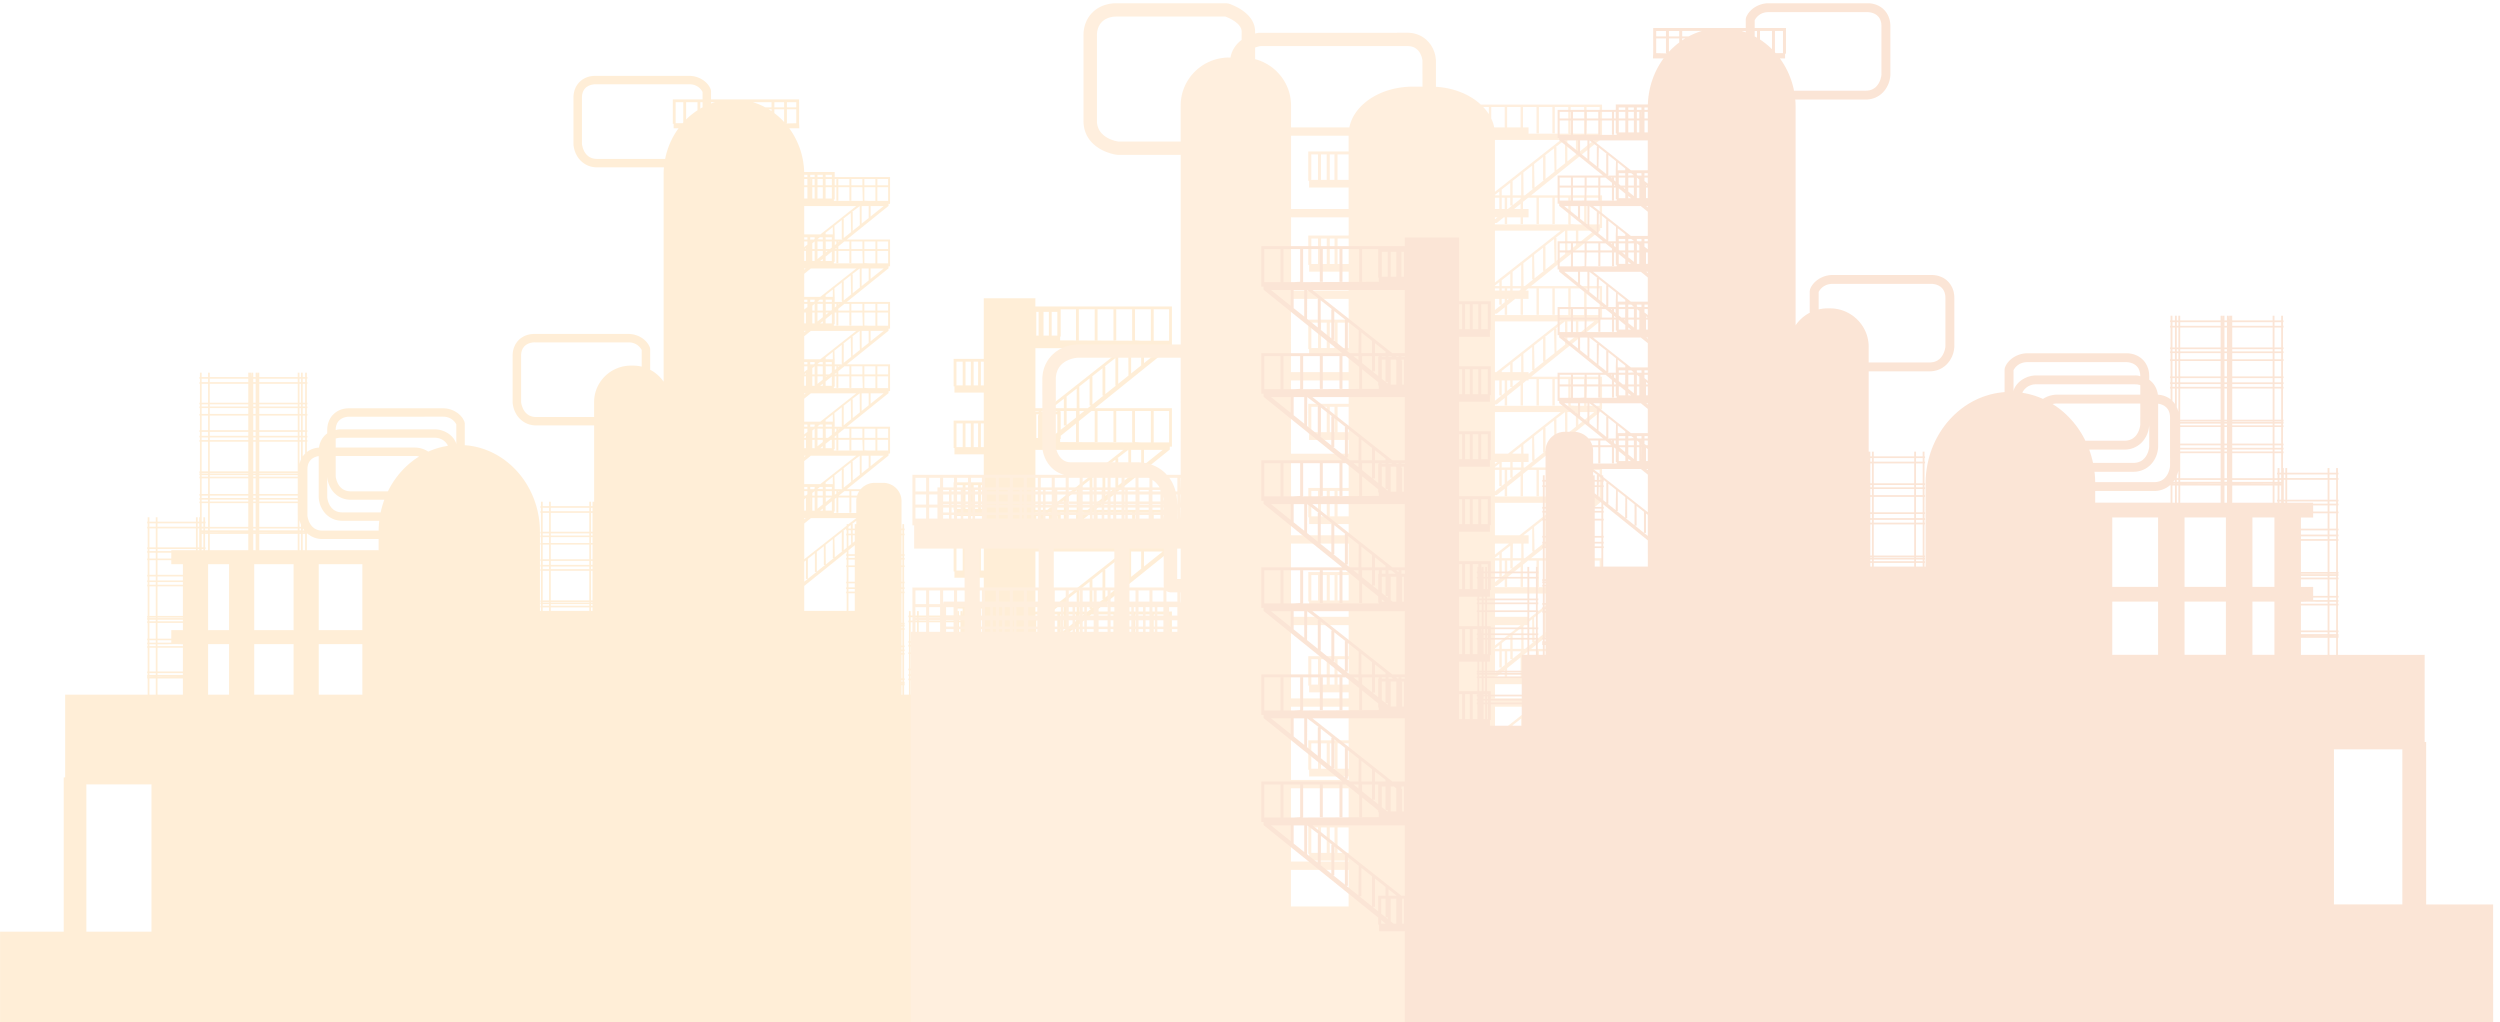 <svg xmlns="http://www.w3.org/2000/svg" width="357" height="146" viewBox="0 0 357 146"><g fill="none" fill-rule="evenodd" opacity=".246"><path fill="#FFBA5C" d="M147.854 146H.005v-12.954H9.1v-22.033h.202V99.196h11.785v-2.31h-.076v-.236h.076l-.076-.032v-.235h.076v-.26h-.076v-.236h.076v-3.386h-.076v-.236h.076v-.26h-.076v-.236h.076v-.336h-.076v-.236h.076v-2.242h-.076v-.236h.076v-.222h-.076v-.235h.076v-.07h-.076v-.235h.076V83.73h-.076v-.235h.076v-.375h-.076v-.235h.076v-.566h-.076v-.235h.076v-2.09h-.076v-.236h.076v-.832h-.076v-.236h.076v-.298h-.076v-.235h.076v-2.7h-.076v-.236h.076v-.49h-.076v-.235h.076v-.63h.25v.63h.905v-.63h.25v.63h5.491v-.63h.25v.63h.215v-.63h.105V71.85h-.076v-.235h.076v-.26h-.076v-.236h.076v-.336h-.076v-.236h.076v-2.243h-.076v-.235h.076v-.222h-.076v-.236h.076v-.07h-.076v-.235h.076v-4.225h-.076v-.236h.076v-.374h-.076v-.236h.076v-.565h-.076v-.235h.076v-2.09h-.076v-.236h.076v-.832h-.076v-.236h.076v-.298h-.076v-.236h.076v-2.7h-.076v-.235h.076v-.49h-.076v-.235h.076v-.631h.25v.631h.905v-.631h.25v.631h5.492v-.631h.42v.631l.044-.631h.25v.631h.34v-.631h.25v.631l.021-.631h.25v.631h5.491v-.631h.25v.631h.215v-.631h.25v.631h.34v-.631h.25v.631h.077v.236h-.077v.489h.077v.235h-.077v2.7h.077v.236h-.077v.298h.077v.236h-.077v.832h.077v.235h-.077v2.09h.077v.236h-.077v.565h.077v.236h-.077v.374h.077v.236h-.077v1.47a3.118 3.118 0 0 1 1.727-.632c.12-.874.55-1.575 1.178-2.03v-.465c0-1.898 1.361-3.143 3.149-3.12h13.417c1.25 0 2.593.752 3.04 1.945l.04.216v3.107c5.995.436 10.732 5.816 10.732 12.39v11.271h.147v-.501h-.076v-.236h.076v-.222h-.076v-.235h.076v-.07h-.076v-.235h.076v-4.226h-.076v-.235h.076v-.375h-.076v-.235h.076v-.566h-.076v-.235h.076v-2.09h-.076v-.236h.076v-.832h-.076v-.235h.076v-.299h-.076v-.235h.076v-2.7h-.076v-.236h.076v-.49h-.076v-.235h.076v-.63h.25v.63h.905v-.63h.25v.63h5.492v-.63h.25v.63h.214v-.63h.226V60.75h-8.282c-1.938 0-3.238-1.538-3.355-3.304v-6.638c0-1.898 1.36-3.143 3.148-3.12h13.418c1.25 0 2.592.752 3.039 1.945l.04.216v2.956a5.272 5.272 0 0 1 1.918 1.7V24.933c0-.35.016-.696.046-1.038h-9.564c-1.938 0-3.238-1.538-3.355-3.303v-6.638c0-1.898 1.36-3.143 3.148-3.12h13.418c1.25 0 2.592.751 3.039 1.945l.04.216v1.197h12.573l.005 1.137v.274l-.005 1.994.04.719h-1.442a11.141 11.141 0 0 1 2.129 6.247h4.356v.725h7.907v3.821h-.211v.289l-5.96 4.803h6.171v3.821h-.211v.29l-5.96 4.802h6.171v3.822h-.211v.288l-5.96 4.803h6.171v3.822h-.211v.288l-5.96 4.803h6.171v3.822h-.211v.289l-5.96 4.802h1.983a2.63 2.63 0 0 1 1.988-.902h1.213c1.45 0 2.627 1.166 2.627 2.604v3.924h.116v-.631h.25v.631h.077v.236h-.077v.489h.077v.235h-.077v2.7h.077v.236h-.077v.298h.077v.236h-.077v.832h.077v.235h-.077v2.09h.077v.236h-.077v.565h.077v.236h-.077v.374h.077v.236h-.077v4.225h.077v.236h-.077v.07h.077v.235h-.077v.222h.077v.235h-.077v2.243h.077v.236h-.077v.336h.077v.236h-.077v.26h.077v.235h-.077v3.387h.077v.235h-.077v.26h.077v.236h-.077l.077.032v.235h-.077v1.329h.69V97.13h-.075v-.235h.075v-.375h-.075v-.235h.075v-.566h-.075v-.235h.075v-2.09h-.075v-.236h.075v-.832h-.075v-.235h.075v-.299h-.075v-.235h.075v-2.7h-.075v-.236h.075v-.489h-.075v-.235h.075v-.632h.25v.632h.906v-.632h.25v.632h4.975V86.5h4.308v-3.998h-4.192v-.898h-.116v-3.917h4.308v-3.998h-4.192v-.898h-.116v-3.917h4.308v-3.998h-4.192v-.898h-.116v-3.917h4.308v-3.998h-4.192v-.898h-.116v-3.917h4.308v-8.652h7.37v1.17h19.496v5.497h-.304v.415l-10.686 8.61h10.99v5.496h-.304v.415l-10.686 8.61h10.99v5.497h-.304v.415l-10.686 8.61h10.99v5.496h-.304v.415l-10.686 8.61h10.99v5.497h-.304v.415l-10.686 8.61h10.99v5.496h-.304v.415l-15.575 12.55v.95h-.116v.897h-3.501V146zm-10.698-50.28v-.007l-.214.007h.214zm-.464 0v-.007l-.112.007h.112zm19.634 25.492v-4.436h.404v4.436h-.404zm2.672 0v-4.436h.404v4.436h-.404zm-2.672-14.521v-4.436h.404v4.436h-.404zm2.672 0v-4.436h.404v4.436h-.404zm-2.672-14.522v-4.435h.404v4.435h-.404zm2.672 0v-4.435h.404v4.435h-.404zm-5.344-43.564v-4.436h.405v4.436h-.405zm2.672 0v-4.436h.404v4.436h-.404zm2.672 0v-4.436h.404v4.436h-.404zm-2.672 29.043v-4.436h.404v4.436h-.404zm2.672 0v-4.436h.404v4.436h-.404zm-2.672-14.522v-4.435h.404v4.435h-.404zm2.672 0v-4.435h.404v4.435h-.404zM77.5 86.496h.905v-.222H77.5v.222zm1.155 0h5.492v-.222h-5.492v.222zm5.742 0h.214v-.222h-.214v.222zm0 .737h.214v-.501h-.214v.501zm-5.742 0h5.492v-.501h-5.492v.501zm-1.155 0h.905v-.501H77.5v.501zm0-1.194h.905v-.07H77.5v.07zm1.155 0h5.492v-.07h-5.492v.07zm5.742 0h.214v-.07h-.214v.07zm-6.897-.305h.905v-4.226H77.5v4.226zm1.155 0h5.492v-4.226h-5.492v4.226zm5.742 0h.214v-4.226h-.214v4.226zM77.5 81.273h.905v-.375H77.5v.375zm1.155 0h5.492v-.375h-5.492v.375zm5.742 0h.214v-.375h-.214v.375zm-6.897-.61h.905v-.566H77.5v.566zm1.155 0h5.492v-.566h-5.492v.566zm5.742 0h.214v-.566h-.214v.566zm-6.897-.801h.905v-2.09H77.5v2.09zm1.155 0h5.492v-2.09h-5.492v2.09zm5.742 0h.214v-2.09h-.214v2.09zM77.5 77.536h.905v-.832H77.5v.832zm1.155 0h5.492v-.832h-5.492v.832zm5.742 0h.214v-.832h-.214v.832zM77.5 76.47h.905v-.299H77.5v.299zm1.155 0h5.492v-.299h-5.492v.299zm5.742 0h.214v-.299h-.214v.299zm-6.897-.534h.905v-2.7H77.5v2.7zm1.155 0h5.492v-2.7h-5.492v2.7zm5.742 0h.214v-2.7h-.214v2.7zM77.5 72.999h.905v-.49H77.5V73zm1.155 0h5.492v-.49h-5.492V73zm5.742 0h.214v-.49h-.214V73zm47.575 32.666h4.203v-.26h-4.203v.26zm4.607 0h.112v-.26h-.112v.26zm.362 0h.214v-.26h-.214v.26zm.464 0l.064-.26-.064.26zm.59 0h.078v.236h-.077v2.014h.636v-3.388h-.636v.07h.077v.236h-.077v.337h.077v.235h-.077v.26zm-.526.236l-.064 2.014.064-2.014zm-.528 2.014h.214v-2.014h-.214v2.014zm-.362 0h.112v-2.014h-.112v2.014zm-.404-2.014h-4.203v2.909h4.32v-.767h-.117v-2.142zm-4.203-.731h4.203v-.337h-4.203v.337zm4.607 0h.112v-.337h-.112v.337zm.362 0h.214v-.337h-.214v.337zm.464 0l.064-.337-.064.337zm-5.433-.572h4.203v-.472h.516v-1.771h-4.72v2.243zm4.607 0h.112v-.071h-.112v.07zm.362 0h.214v-.071h-.214v.07zm.464 0l.064-.071-.064.07zm-5.433-2.479h4.72v-.222h-4.72v.222zm4.969 0h.214v-.222h-.214v.222zm.464 0h.34v-.222h-.34v.222zm.59 0h.078v.236h-.077v1.771h2.487v-3.998h-2.487v1.229h.077v.235h-.077v.07h.077v.235h-.077v.222zm-.59 2.007h.34v-1.771h-.34v1.77zm-.464 0h.214v-1.771h-.214v1.77zm-4.97-2.464h4.72v-.07h-4.72v.07zm4.97 0h.214v-.07h-.214v.07zm.464 0h.34v-.07h-.34v.07zm-5.433-.305h4.719v-1.23h-.4v-.897h-.116v-2.099H131.2v2.065h.772v2.16zm4.969 0h.214v-1.23h-.214v1.23zm.464 0h.34v-1.23h-.34v1.23zm-7.36-4.461h.905v-.375h-.906v.375zm1.155 0h4.975v-.375H131.2v.375zm5.38 0h.111v-.375h-.112v.375zm.361 0h.214v-.375h-.214v.375zm.464 0l.064-.375-.064.375zm.59 0h.078v.235h-.077v1.971h.636v-3.389h-.559l-.077.007v.566h.077v.235h-.077v.375zm-.526.235l-.064 1.971.064-1.97zm-.528 1.971h.214v-1.97h-.214v1.97zm-.362 0h.112v-1.97h-.112v1.97zm-6.535.094h.906v-2.065h-.906v2.065zm0-2.91h.906v-.566h-.906v.566zm1.156 0h4.975v-.566H131.2v.566zm-1.156-.801h.906v-2.09h-.906v2.09zm1.156 0h4.975v-.172h.516v-1.918H131.2v2.09zm-1.156-2.326h.906v-.832h-.906v.832zm1.156 0h5.49v-.832h-5.49v.832zm5.741 0h.214v-.832h-.214v.832zm.464 0h.34v-.832h-.34v.832zm.59 0h.078v.236h-.077v1.918h2.487v-3.998h-2.487v.243h.077v.235h-.077v.298h.077v.236h-.077v.832zm-.59 2.154h.34v-1.918h-.34v1.918zm-.464 0h.214v-1.918h-.214v1.918zm-6.897-3.222h.906v-.298h-.906v.298zm1.156 0h5.49v-.298h-5.49v.298zm5.741 0h.214v-.298h-.214v.298zm.464 0h.34v-.298h-.34v.298zm-7.36-.533h.905v-2.7h-.906v2.7zm1.155 0h5.49v-.243h-.399v-.898h-.116v-1.56H131.2v2.7zm5.741 0h.214v-.243h-.214v.243zm.464 0h.34v-.243h-.34v.243zm-7.36-2.936h.905v-.489h-.906v.489zm1.155 0h4.975v-.489H131.2v.489zm5.38 0h.111v-.489h-.112v.489zm.361 0h.214v-.489h-.214v.489zm.464 0l.064-.489-.064.489zm.59 0h.078v.236h-.077v1.431h.636v-3.388h-.76v.365h.124v.632h.077v.235h-.077v.489zm-.526.235l-.064 1.432.064-1.432zm-.528 1.432h.214v-1.432h-.214v1.432zm-.362 0h.112v-1.432h-.112v1.432zm0-2.391h.112v-.632h.25v.632h.214v-.632h.25v.632l.064-.997h-.89v.997zm.826 7.815v.573l.064-.566-.064-.007zm-.25.573v-.566l-.214-.007v.573h.214zm-.464 0v-.566l-.112-.007v.573h.112zm-7.953 1.346h.116l-.116-.032v.032zm0 1.564h.116v-1.329h-.116v1.329zm0-1.831h.115v-.26h-.115v.26zm0-.496h.115v-3.387h-.115v3.387zm0-3.622h.115v-.26h-.115v.26zm0-.496h.115v-.336h-.115v.336zm0-.572h.115v-2.243h-.115v2.243zm0-2.478h.115v-.222h-.115v.222zm0-.458h.115v-.07h-.115v.07zm0-.305h.115v-4.225h-.115v4.225zm-7.911-4.46h.075v-.375h-.075v-.236h.075v-.565h-.075v-.235h.075v-2.09h-.075v-.236h.075v-.832h-.075v-.236h.075v-.298h-.075v-.236h.075v-.353l-6.061 4.884v3.563h6.061v-2.52h-.075v-.236zm.325 0h.906v-.375h-.906v.374zm7.586 0h.115v-.375h-.115v.374zm-7.586 2.755h.906v-2.52h-.906v2.52zm0-3.366h.906v-.565h-.906v.565zm7.586 0h.115v-.565h-.115v.565zm-7.586-.8h.906v-2.09h-.906v2.09zm7.586 0h.115v-2.09h-.115v2.09zm-7.586-2.326h.906v-.832h-.906v.832zm7.586 0h.115v-.832h-.115v.832zm-7.586-1.068h.906v-.298h-.906v.298zm7.586 0h.115v-.298h-.115v.298zm-7.586-.534h.906v-1.284l-.906.73v.554zm7.586 0h.115v-2.7h-.115v2.7zm-7.911-2.935h.075v-.49h-.075v-.225l-.419.33h.077v2.733l.417-.334v-1.779h-.075v-.235zm.325 0h.358l-.01-.49h-.348v.49zm.613 0h.293v-.49h-.293v.49zm6.973 0h.115v-.49h-.115v.49zm-6.68.235h-.293v1.089l.293-.235v-.854zm-.543 0h-.363v1.579l.39-.312-.027-1.267zm-.363-.96h.342l-.01-.508-.332.261v.247zm.613 0h.293v-.631h.213v-.482l-.607.463h.1v.65zm-.863-.631h.25l1.121-.856h-6.483l-.95.765v5.099l6.062-4.782v-.226zM36.164 76h.34l-.34-.032V76zm.86 0h5.492l-5.491-.032V76zm5.742 0h.215l-.215-.032V76zm.465 0h.34l-.34-.032V76zm.667.191l-.077.044v2.33h10.245v-1.592H46.04a3.22 3.22 0 0 1-2.142-.782zm-.667 2.374h.34v-2.33h-.34v2.33zm-.465 0h.215v-2.33h-.215v2.33zm-5.74 0h5.49v-2.33h-5.49v2.33zm-.251-2.33l-.02 2.33.02-2.33zm-.611 2.33h.34v-2.33h-.34v2.33zm-.25-2.33l-.044 2.33.044-2.33zm-.044-.502l.044-.26-.044.26zm.294 0h.34v-.26h-.34v.26zm.59 0l.021-.26-.02.26zm.27 0h5.492v-.26h-5.491v.26zm5.742 0h.215v-.26h-.215v.26zm.465 0h.23a3.473 3.473 0 0 1-.186-.26l-.044.26zm-7.361-.496l.044-3.387-.044 3.387zm.294 0h.34V71.85h-.34v3.387zm.59 0l.021-3.387-.02 3.387zm.27 0h5.492V71.85h-5.491v3.387zm5.742 0h.215v-.318a3.802 3.802 0 0 1-.215-.674v.992zm-6.896-3.622l.044-.26-.044.26zm.294 0h.34v-.26h-.34v.26zm.59 0l.021-.26-.02.26zm.27 0h5.492v-.26h-5.491v.26zm6.874 0v.235l-.001 1.771c.023.232.281 2.15 2.143 2.15h8.027c.006-.474.038-.941.092-1.401h-5.29c-1.937 0-3.238-1.538-3.355-3.304v-5.93c-.547.076-1.617.416-1.617 1.896l.001.274v4.309zm-8.028-.496l.044-.336-.044.336zm.294 0h.34v-.336h-.34v.336zm.59 0l.021-.336-.02.336zm.27 0h5.492v-.336h-5.491v.336zm-1.154-.572l.044-2.243-.044 2.243zm.294 0h.34v-2.243h-.34v2.243zm.59 0l.021-2.243-.02 2.243zm.27 0h5.492v-2.243h-5.491v2.243zM35.87 68.07l.044-.222-.044.222zm.294 0h.34v-.222h-.34v.222zm.59 0l.021-.222-.02.222zm.27 0h5.492v-.222h-5.491v.222zm-1.154-.458l.044-.07-.044.07zm.294 0h.34v-.07h-.34v.07zm.59 0l.021-.07-.02.07zm.27 0h5.492v-.07h-5.491v.07zm-1.154-.305l.044-4.225-.044 4.225zm.294 0h.34v-4.225h-.34v4.225zm.59 0l.021-4.225-.02 4.225zm.27 0h5.492v-4.225h-5.491v4.225zm-1.154-4.46l.044-.375-.044.374zm.294 0h.34v-.375h-.34v.374zm.59 0l.021-.375-.02.374zm.27 0h5.492v-.375h-5.491v.374zm5.742 0h.215v-.375h-.215v.374zm.465 0h.34v-.375h-.34v.374zm.34.235h-.34v2.092c.1-.146.215-.281.34-.404v-1.69zm-.59 0h-.215v3.173c.05-.228.123-.442.215-.642v-2.531zm-7.111-.846l.044-.565-.044.565zm.294 0h.34v-.565h-.34v.565zm.59 0l.021-.565-.02.565zm.27 0h5.492v-.565h-5.491v.565zm5.742 0h.215v-.565h-.215v.565zm.465 0h.34v-.565h-.34v.565zm-7.361-.8l.044-2.09-.044 2.09zm.294 0h.34v-2.09h-.34v2.09zm.59 0l.021-2.09-.02 2.09zm.27 0h5.492v-2.09h-5.491v2.09zm5.742 0h.215v-2.09h-.215v2.09zm.465 0h.34v-2.09h-.34v2.09zM35.87 59.11l.044-.832-.044.832zm.294 0h.34v-.832h-.34v.832zm.59 0l.021-.832-.02.832zm.27 0h5.492v-.832h-5.491v.832zm5.742 0h.215v-.832h-.215v.832zm.465 0h.34v-.832h-.34v.832zm-7.361-1.07l.044-.298-.044.298zm.294 0h.34v-.298h-.34v.298zm.59 0l.021-.298-.02.298zm.27 0h5.492v-.298h-5.491v.298zm5.742 0h.215v-.298h-.215v.298zm.465 0h.34v-.298h-.34v.298zm-7.361-.534l.044-2.7-.044 2.7zm.294 0h.34v-2.7h-.34v2.7zm.59 0l.021-2.7-.02 2.7zm.27 0h5.492v-2.7h-5.491v2.7zm5.742 0h.215v-2.7h-.215v2.7zm.465 0h.34v-2.7h-.34v2.7zm-7.361-2.935l.044-.49-.044.49zm.294 0h.34v-.49h-.34v.49zm.59 0l.021-.49-.02.49zm.27 0h5.492v-.49h-5.491v.49zm5.742 0h.215v-.49h-.215v.49zm.465 0h.34v-.49h-.34v.49zM28.803 76h.235l-.235-.032V76zm.485 0h.42l-.42-.032V76zm.67 0h5.492l-5.492-.032V76zm0 2.565h5.492v-2.33h-5.492v2.33zm-.25-2.33h-.42v1.923h.077v.235h-.077v.172h.42v-2.33zm-.905 1.923h.235v-1.923h-.235v1.923zm0-2.425h.235v-.26h-.235v.26zm.485 0h.42v-.26h-.42v.26zm.67 0h5.492v-.26h-5.492v.26zm-.593-.496h.343V71.85h-.905v2.647h.235v-.63h.25v.63h.077v.236h-.077v.489h.077v.015zm.593 0h5.492V71.85h-5.492v3.387zm-1.155-3.622h.905v-.26h-.905v.26zm1.155 0h5.492v-.26h-5.492v.26zm-1.155-.496h.905v-.336h-.905v.336zm1.155 0h5.492v-.336h-5.492v.336zm-1.155-.572h.905v-2.243h-.905v2.243zm1.155 0h5.492v-2.243h-5.492v2.243zm-1.155-2.478h.905v-.222h-.905v.222zm1.155 0h5.492v-.222h-5.492v.222zm-1.155-.458h.905v-.07h-.905v.07zm1.155 0h5.492v-.07h-5.492v.07zm-1.155-.305h.905v-4.225h-.905v4.225zm1.155 0h5.492v-4.225h-5.492v4.225zm-1.155-4.46h.905v-.375h-.905v.374zm1.155 0h5.492v-.375h-5.492v.374zm-1.155-.61h.905v-.566h-.905v.565zm1.155 0h5.492v-.566h-5.492v.565zm-1.155-.801h.905v-2.09h-.905v2.09zm1.155 0h5.492v-2.09h-5.492v2.09zm-1.155-2.326h.905v-.832h-.905v.832zm1.155 0h5.492v-.832h-5.492v.832zm-1.155-1.068h.905v-.298h-.905v.298zm1.155 0h5.492v-.298h-5.492v.298zm-1.155-.534h.905v-2.7h-.905v2.7zm1.155 0h5.492v-2.7h-5.492v2.7zm-1.155-2.935h.905v-.49h-.905v.49zm1.155 0h5.492v-.49h-5.492v.49zm-1.155 20.65h.235v-.49h-.235v.49zm0 3.343h.235v-.172h-.235v.172zM21.336 96.65h.906l-.906-.032v.032zm1.156 0h3.627l-3.627-.032v.032zm0 2.546h3.627v-2.31h-3.627v2.31zm-1.156 0h.906v-2.31h-.906v2.31zm0-2.813h.906v-.26h-.906v.26zm1.156 0h3.627v-.26h-3.627v.26zm-1.156-.496h.906v-3.386h-.906v3.386zm1.156 0h3.627v-3.386h-3.627v3.386zm-1.156-3.622h.906v-.26h-.906v.26zm0-.496h.906v-.336h-.906v.336zm1.156 0h1.967v.216h1.66l-3.627.02v.26h3.627v-.26l-1.66-.02v-.552h-1.967v.336zm-1.156-.572h.906v-2.242h-.906v2.242zm1.156 0h1.967v-1.215h1.66v-1.027h-3.627v2.242zm-1.156-2.478h.906v-.222h-.906v.222zm1.156 0h3.627v-.222h-3.627v.222zm-1.156-.457h.906v-.07h-.906v.07zm1.156 0h3.627v-.07h-3.627v.07zm-1.156-.305h.906V83.73h-.906v4.226zm1.156 0h3.627V83.73h-3.627v4.226zm-1.156-4.461h.906v-.375h-.906v.375zm1.156 0h3.627v-.375h-3.627v.375zm-1.156-.61h.906v-.566h-.906v.566zm1.156 0h3.627v-.566h-3.627v.566zm-1.156-.801h.906v-2.09h-.906v2.09zm1.156 0h3.627v-1.517h-1.66v-.573h-1.967v2.09zm-1.156-2.326h.906v-.832h-.906v.832zm1.156 0h1.967v-.832h-1.967v.832zm-1.156-1.068h.906v-.298h-.906v.298zm1.156 0h1.967v-.126h3.524v-.172h-5.491v.298zm-1.156-.533h.906v-2.7h-.906v2.7zm1.156 0h5.491v-2.7h-5.491v2.7zm5.741.407h.215v-.172h-.215v.172zm-6.897-3.343h.906v-.49h-.906v.49zm1.156 0h5.491v-.49h-5.491v.49zm5.741 0h.215v-.49h-.215v.49zm0 2.936h.215v-2.7h-.215v2.7zm86.609-15.63h.244v-.335l-.244.193v.141zm1.158 0h.33v-1.31l-.33.254v1.055zm.734 0h.76v-1.31h-.76v1.31zm1.19 0h.312l.551-.443v-.866h-.877l.014 1.308zm1.268 0h.242v-.385l-.242.196v.188zm.523 0h1.577V61.22h.281v1.307h1.577V61.22h.28v1.307h1.577V61.22h.282v1.307h1.53V61.22h-6.237l-.867.698v.61zm5.574 1.812h1.53v-1.538h-1.53v1.538zm-.282-1.538h-1.576v1.502l.613.036h.963v-1.538zm-1.857 0h-1.577v1.502h-.28v-1.502h-1.578v1.502h-.28v-1.502h-.243v1.331h-.116v.207h4.135l-.061-1.538zm-4.363 0h-.17l-.72.58v.623h.89v-1.203zm-1.293 0h-.76v.927l.76-.608v-.32zm-1.164 0H116v1.203h.33v-1.203zm-1.244 0h-.244v1.203h.243v-1.203zm-.23-9.34h.23v-.182l-.23.182zm1.144 0h.33v-1.156l-.33.253v.903zm.734 0h.76v-1.156h-.76v1.156zm1.188 0h.504l.361-.29v-.866h-.877l.012 1.156zm1.27 0h.242v-.232l-.242.196v.036zm.523 0h1.577v-1.155h.281v1.155h1.577v-1.155h.28v1.155h1.577v-1.155h.282v1.155h1.53v-1.156h-6.237l-.867.698v.458zm5.574 1.964h1.53v-1.69h-1.53v1.69zm-.282-1.69h-1.576v1.655l.613.035h.963v-1.69zm-1.857 0h-1.577v1.655h-.28v-1.655h-1.578v1.655h-.28v-1.655h-.243v1.484h-.116v.206h4.135l-.061-1.69zm-5.067 0h-.158l.001.126.157-.126zm-.59 0h-.759v1.08l.76-.608v-.472zM116 55.092h.33v-1.356H116v1.356zm-.914-1.356h-.244v1.356h.243v-1.356zm-5.797-38.407h.887v-.737H107.5c.622.186 1.22.433 1.788.737zm1.29 0h1.392v-.737h-1.391v.737zm1.796 0h1.33v-.737h-1.33v.737zm1.33.274h-1.33v1.994l-.202.017.202.017 1.33-.034v-1.994zm-1.734 0h-1.391v.551c.499.376.964.8 1.39 1.264v-1.815zm-1.795 0h-.408c.138.084.274.171.408.262v-.262zM116 44.354h.33v-.962l-.33.254v.708zm.734 0h.76v-.962h-.76v.962zm1.186 0h.749l.118-.095v-.867h-.877l.01.962zm1.795 0h1.577v-.96h.281v.96h1.577v-.96h.28v.96h1.577v-.96h.282v.96h1.53v-.962h-6.237l-.867.698v.264zm5.574 2.16h1.53v-1.885h-1.53v1.884zm-.282-1.885h-1.576v1.85l.613.034h.963V44.63zm-1.857 0h-1.577v1.85h-.28v-1.85h-1.578v1.85h-.28v-1.85h-.243v1.678h-.116v.206h4.135l-.061-1.884zm-4.824 0h-.403l.003.32.4-.32zm-.832 0h-.76v1.274l.76-.608v-.666zM116 46.179h.33v-1.55H116v1.55zm-.914-1.55h-.244v1.55h.243v-1.55zm-.139-9.066h.139v-.109l-.139.109zm1.053 0h.33v-1.084l-.33.253v.831zm.734 0h.76v-1.084h-.76v1.084zm1.187 0h.595l.271-.217v-.867h-.877l.011 1.084zm1.316 0h.197v-.16l-.197.16zm.478 0h1.577v-1.082h.281v1.082h1.577v-1.082h.28v1.082h1.577v-1.082h.282v1.082h1.53v-1.084h-6.237l-.867.698v.386zm5.574 2.037h1.53v-1.762h-1.53V37.6zm-.282-1.762h-1.576v1.727l.613.035h.963v-1.762zm-1.857 0h-1.577v1.727h-.28v-1.727h-1.578v1.727h-.28v-1.727h-.243v1.556h-.116v.206h4.135l-.061-1.762zm-4.977 0h-.25l.003.197.247-.197zm-.68 0h-.759v1.152l.76-.609v-.543zm-1.163 0H116v1.428h.33v-1.428zm-1.244 0h-.244v1.428h.243v-1.428zm-.244-9.382h.453v-.89h-.453v.89zm.857 0l.02-.888H116v.888h.33v-.89h-.63v.89zm1.035 0h.76v-.89h-.76v.89zm1.164 0h.89v-.89h-.89v.89zm1.294 0h.242v-.888h.281v.888h1.577v-.888h.281v.888h1.577v-.888h.28v.888h1.577v-.888h.282v.888h1.53v-.89h-7.627v.89zm6.097 2.23h1.53V26.73h-1.53v1.957zm-.282-1.956h-1.576v1.922l.613.035h.963V26.73zm-1.857 0h-1.577v1.922h-.28V26.73h-1.578v1.922h-.28V26.73h-.243v1.75h-.116v.207h4.135l-.061-1.957zm-5.252 1.622h.89V26.73h-.89v1.622zm-1.164 0h.76V26.73h-.76v1.622zm-.734 0h.33V26.73H116v1.622zm-1.158 0h.453V26.73h-.453v1.622zM99.604 15.75v-1.158h-1.628v2.471a10.18 10.18 0 0 1 1.628-1.313zm-2.032 1.738v-2.896h-1.09v3.005h.993l.097-.11zm4.533-2.896h-.569v.19c.187-.07.377-.132.569-.19zm-1.781 0h-.316v.91c.104-.061.21-.12.316-.177v-.733zm-4.247 3.085v-3.485h4.247v-1.064l-.042-.074c-.383-.652-1.047-1.019-1.825-1.019H85.03c-.08-.002-1.928-.027-1.928 1.92v6.588c.023.231.282 2.15 2.143 2.15h9.737a11.03 11.03 0 0 1 1.915-4.377h-.7v-.64h-.121zM116.33 69.53h-.63v.323h.523l.107-.084v-.24zm-.63 1.092v.147l.02-.162-.02.015zm0 .422v1.874l.02-1.874h-.02zm.3 1.874h.33v-1.874H116v1.874zm.33-2.149v-.637l-.33.253v.384h.33zm.794 2.15h.37v-.299l-.37.298zm.37-.885v-.99h-.76v1.598l.76-.608zm-.76-1.265h.76v-.637h-.76v.637zm.76-.916v-.323h-.41l-.35.276.76.047zm.404 3.065h.89v-1.34l-.89.716v.624zm.89-2.149v-.637h-.878l.007.637h.87zm0-.916v-.323h-.884l.003.323h.88zm.404 3.193h-.116v.207h3.198l-.002-1.698c0-.175.018-.346.05-.511h-.749v2.174h-.28v-2.174h-1.578v2.174h-.28v-2.162l-.243.196v1.794zm-4.35-.128h.243v-1.811l-.243.192v1.62zm.453-2.333v-.453h-.453v.637h.22l.233-.184zm-.453-.732h.453v-.323h-.453v.323zm0-.724h2.299l5.133-4.05h-6.483l-.95.765v3.285zm3.058 0h1.025v-1.052l-1.027.81.002.242zm1.292.724h1.026l.087-.07h-.1v-2.715l-1.051.83.038 1.231v.724zm1.113 8.844h-.1V75.98l-1.051.83.052 2.766 1.099-.88zm-1.238.99h-.142V76.99l-1.027.811.028 2.8 1.141-.913zm-1.238.991h-.184V78l-1.003.792.004 2.834 1.183-.948zm-1.237.991h-.227V79.01l-.998.788v2.852l1.225-.98zm-1.238.991h-.268v-2.64l-.244.192v2.858l.512-.41zm-.306-8.668h-.206v.165l.206-.165zm7.65-3.86h-2.116l-.792.637h1.502v-.636h.281v.636h.82c.073-.227.177-.441.306-.637zm-2.828 0h-.664v.531l.228-.183v-.347h.281v.123l.155-.124zm-3.54-9.515h-.63v.323h.523l.107-.085v-.238zm.794 3.388h.37v-.298l-.37.298zm.37-3.065v-.323h-.41l-.35.276.76.047zm1.293 0v-.323h-.883l.003.323h.88zm-3.492.732v-.453h-.453v.81l.453-.357zm-.453-.732h.453v-.323h-.453v.323zm0-.724h2.299l5.133-4.05h-6.483l-.95.764v3.286zm3.058 0h1.025v-1.052l-1.027.81.002.242zm1.292.724h1.026l.087-.07h-.1v-2.716l-1.051.83.038 1.232v.724zm3.853 4.139v2.511l1-.8v-1.71h-1zm-.264 2.723l-.017-2.723-1.099.836h.1v2.7l1.016-.813zm-1.238.99l-.059-2.734-1.075.848h.077v2.733l1.057-.846zm-3.623 2.252l.006.644.805-.644h-.811zm-2.872-5.965h-.206v.165l.206-.165zm4.822-3.86h-.664v.531l.228-.183v-.347h.281v.122l.155-.123zm4.455 5.346l1.857-1.486h-1.857v1.486zm-7.995-14.862h-.63v.324h.523l.107-.085v-.239zm.794 3.389h.37v-.298l-.37.298zm.37-3.065v-.324h-.41l-.35.276.76.048zm.404 3.065h.89v-1.34l-.89.716v.624zm.89-3.065v-.324h-.884l.003.324h.88zm-3.493.732v-.453h-.453v.81l.453-.357zm-.453-.732h.453v-.324h-.453v.324zm0-.724h2.299l5.133-4.05h-6.483l-.95.764v3.286zm3.058 0h1.025V50.25l-1.027.81.002.242zm1.292.724h1.026l.087-.07h-.1v-2.716l-1.051.83.038 1.232v.724zm3.853 4.138v2.512l1-.8v-1.712h-1zm-.264 2.724l-.017-2.724-1.099.837h.1v2.7l1.016-.813zm-1.238.99l-.059-2.734-1.075.848h.077v2.733l1.057-.846zm-6.495-3.714h-.206v.166l.206-.166zm4.822-3.86h-.664v.532l.228-.183v-.347h.281v.122l.155-.123zm4.455 5.347l1.857-1.487h-1.857v1.487zM116.33 42.79h-.63v.324h.523l.107-.085v-.239zm.794 3.389h.37v-.298l-.37.298zm.37-3.065v-.324h-.41l-.35.276.76.048zm.404 3.065h.89v-1.34l-.89.716v.624zm.89-3.065v-.324h-.884l.003.324h.88zm-3.493.732v-.454h-.453v.811l.453-.357zm0-.732v-.324h-.453v.324h.453zm-.453-.724h2.299l5.133-4.05h-6.483l-.95.764v3.286zm3.058 0h1.025v-1.052l-1.027.81.002.242zm1.292.724h1.026l.087-.07h-.1v-2.716l-1.051.83.038 1.232v.724zm3.853 4.138v2.512l1-.8v-1.712h-1zm-.264 2.724l-.017-2.724-1.099.837h.1v2.7l1.016-.813zm-1.238.99l-.059-2.734-1.075.848h.077v2.733l1.057-.847zm-6.495-3.714h-.206v.165l.206-.165zm4.822-3.86h-.664v.532l.228-.183v-.347h.281v.122l.155-.124zm4.455 5.347l1.857-1.487h-1.857v1.487zm-7.995-14.862h-.63v.324h.523l.107-.085v-.239zm.794 3.389h.37v-.299l-.37.299zm.37-3.065v-.324h-.41l-.35.276.76.048zm.404 3.065h.89v-1.341l-.89.717v.624zm.89-3.065v-.324h-.884l.003.324h.88zm-3.493.732v-.454h-.453v.811l.453-.357zm-.453-.732h.453v-.324h-.453v.324zm0-.725h2.299l5.133-4.05h-7.432v4.05zm3.058 0h1.025v-1.051l-1.027.81.002.241zm1.292.725h1.026l.087-.07h-.1v-2.716l-1.051.83.038 1.231v.725zm3.853 4.138v2.511l1-.799v-1.712h-1zm-.264 2.723l-.017-2.723-1.099.837h.1v2.699l1.016-.813zm-1.238.991l-.059-2.735-1.075.849h.077v2.732l1.057-.846zm-6.495-3.714h-.206v.165l.206-.165zm4.822-3.86h-.664v.532l.228-.183v-.347h.281v.122l.155-.124zm4.455 5.347l1.857-1.487h-1.857v1.487zM115.7 25.288h.631v-.324h-.63v.324zm1.035 0h.76v-.324h-.76v.324zm1.164 0h.89v-.324h-.89v.324zm-3.056 0h.453v-.324h-.453v.324zm8.203 4.138v2.511l1-.8v-1.711h-1zm-.264 2.723l-.017-2.723-1.099.837h.1v2.699l1.016-.813zm-1.238.991l-.059-2.735-1.075.849h.077v2.732l1.057-.846zm2.782-2.227l1.857-1.487h-1.857v1.487zm23.654 104.743h.25v-3.389h-.25v3.389zm1.035 0h.365l.394-.316v-3.073h-.76v3.389zm1.438 0h.615v-.495l-.615.495zm.615-1.351v-2.038h-.591v2.51l.59-.472zm-.89.487v.225l.28-.225h-.28zm-2.323-2.925h.464l12.092-9.541h-12.556v9.54zm1.112 0h1.105v-.872l-1.105.872zm1.51 0h.995v2.114l.767-.614h-.326v-3.824l-1.436 1.133v1.19zm-2.165-14.822h-.332v3.389h.25v-3.02l.082-.063v-.306zm.703 3.389h.76v-3.389h-.427l-.333.263v3.126zm1.163 0h.077l.204-.163h-.28v.163zm.806-3.389h-.507v3.211l.507-.405v-2.806zm.488 3.517h-.084v.65l10.37.05-.087-.05v-4.435h.404v4.435l.882.05h1.385v-4.485h.405v4.486h2.2v-4.489h-11.083l-1.804 1.455v2.983h-.405v-2.658l-2.183 1.76v.248zm0-3.788v2.686l.767-.614h-.326v-2.072h-.441zm-3.16-13.95h-.332v3.389h.25v-3.32l.082-.069zm.703 3.389h.76v-3.39h-.76v3.39zm1.969-3.389h-.507v2.911l.507-.406v-2.505zm-.806 2.926v.224l.28-.224h-.28zm1.294.59h-.084v.35l10.37.051-.087-.05v-4.436h.404v4.436l.882.05h1.385v-4.486h.405v4.486h2.2v-4.488h-11.083l-1.804 1.454v2.984h-.405v-2.658l-2.183 1.759v.549zm-3.617-3.917h.457v-.168h.404v.168h.11l.216-.17h-1.187v.17zm1.62 0h.597v-.17h-.38l-.217.17zm1.002 0h.507v-.168h.404v.168h.084v2.516l.767-.615h-.326v-2.071h-1.436v.17zm-2.497-10.431h.25v-3.389h-.25v3.389zm1.035 0h.49l.27-.216v-3.173h-.76v3.389zm1.562 0h.407v-.328l-.407.328zm.407-3.389h-.507v2.61l.507-.405v-2.205zm-.806 2.625v.225l.28-.225h-.28zm1.294.892h-.084l-.032.1h10.403l-.088-.05v-4.436h.404v4.435l.882.05h1.385v-4.485h.405v4.486h2.2v-4.488h-11.083l-1.804 1.454v2.983h-.405v-2.658l-2.183 1.76v.849zm-3.617-3.918h.457v-.468h.404v.255l.326-.257h-1.187v.47zm1.24 0h.977v-.47h-.38l-.598.47zm1.382 0h.507v-.468h.404v.468h.084v2.215l.767-.614h-.326v-2.071h-1.436v.47zm-2.497-40.275h.332v-3.389h-.332v3.389zm1.035 0h.76v-3.389h-.76v3.389zm1.163 0h.806v-3.389h-.806v3.389zm1.294.128h-.084v.55l10.37.05-.087-.05v-4.436h.404v4.436l.882.05h1.385V44.17h.405v4.487h2.2v-4.489H151.47v3.888zm-3.16 25.626h-.332v3.389h.25v-3.22l.082-.064v-.105zm.703 3.389h.76v-3.39h-.68l-.08.064v3.326zm1.969-3.39h-.507v3.012l.507-.406v-2.605zm-.806 3.027v.224l.28-.224h-.28zm1.294.49h-.084v.45l10.37.051-.087-.05v-4.436h.404v4.436l.882.05h1.385v-4.486h.405v4.486h2.2V73.21h-11.083l-1.804 1.454v2.984h-.405V74.99l-2.183 1.76v.448zm-3.617-3.917h.457v-.068h.404v.068h.237l.09-.07h-1.188v.07zm1.747 0h.47v-.07h-.38l-.09.07zm.875 0h.507v-.068h.404v.068h.084v2.616l.767-.614h-.326V73.21h-1.436v.07zm-2.165-14.12h-.332v3.388h.25V59.33l.082-.064v-.105zm.703 3.388h.76V59.16h-.68l-.08.063v3.325zm1.969-3.388h-.507v3.01l.507-.405V59.16zm-.806 3.025v.225l.28-.225h-.28zm1.294.491h-.084v.45l10.37.051-.087-.05V58.69h.404v4.435l.882.051h1.385V58.69h.405v4.486h2.2V58.69h-11.083l-1.804 1.454v2.983h-.405v-2.658l-2.183 1.76v.448zm-3.617-3.917h.457v-.068h.404v.068h.237l.09-.07h-1.188v.07zm1.747 0h.47v-.07h-.38l-.09.07zm.875 0h.507v-.068h.404v.068h.084v2.615l.767-.614h-.326v-2.07h-1.436v.07zm-11.438 49.156h.63v-3.388h-.63v3.388zm1.035 0h.411v-3.388h-.411v3.388zm-1.035-8.813h.63v-3.389h-.63v3.39zm1.035 0h.411v-3.389h-.411v3.39zm-1.035-8.813h.63V86.9h-.63v3.39zm1.035 0h.411v-3.388h-.411v3.388zm-1.035-8.813h.63v-3.388h-.63v3.388zm-1.164 0h.76v-3.388h-.76v3.388zm-1.294 0h.89v-3.388h-.89v3.388zm3.493 0h.411v-3.388h-.411v3.388zm-1.035-8.813h.63v-3.389h-.63v3.39zm-1.164 0h.76v-3.389h-.76v3.39zm-1.294 0h.89v-3.389h-.89v3.39zm3.493 0h.411v-3.389h-.411v3.39zm-1.035-8.813h.63v-3.389h-.63v3.39zm-1.164 0h.76v-3.389h-.76v3.39zm-1.294 0h.89v-3.389h-.89v3.39zm3.493 0h.411v-3.389h-.411v3.39zm-1.035-8.813h.63V51.65h-.63v3.388zm-1.164 0h.76V51.65h-.76v3.388zm-1.294 0h.89V51.65h-.89v3.388zm3.493 0h.411V51.65h-.411v3.388zm21.446 67.289v3.611l1.437-1.15v-2.461h-1.437zm-.38 3.916l-.024-3.916-1.58 1.203h.144v3.882l1.46-1.169zm-1.78 1.425h-.085v-3.933l-1.546 1.22h.11v3.93l1.52-1.217zm-1.78 1.425h-.145v-3.906l-1.512 1.193h.075v3.979l1.581-1.266zm-1.78 1.425h-.206v-3.879l-1.477 1.166.04 4.027 1.642-1.314zm-1.781 1.425h-.265v-3.851l-1.443 1.138.006 4.075 1.702-1.362zm.808-15.168h-.675l.006.536.669-.536zm-1.073 0h-1.44l.003 2.01 1.338-1.072v-.935l.099-.003zm-5.899-.4h1.695l10.861-8.57h-12.556v8.57zm2.622 0h1.436v-1.353l-1.436 1.134v.219zm1.836 0h1.44v-2.805l-1.442 1.139.002 1.666zm1.835 0h1.18l.471-.378h-.205v-3.88l-1.477 1.167.031 3.09zm9.213 8.09l2.671-2.138h-2.671v2.138zm-1.84-16.66v3.612l1.436-1.15v-2.462h-1.437zm-.381 3.917l-.024-3.917-1.58 1.203h.144v3.883l1.46-1.17zm-1.78 1.425h-.085v-3.934l-1.546 1.22h.11v3.93l1.52-1.216zm-1.78 1.425h-.145v-3.906l-1.512 1.193h.075v3.978l1.581-1.265zm-2.753-12.318h-.675l.006.535.669-.535zm-1.073 0h-1.44l.003 2.009 1.338-1.071v-.936l.099-.002zm-5.899-.4h1.695l10.861-8.57h-12.556v8.57zm2.622 0h1.436V100.5l-1.436 1.133v.22zm1.836 0h1.44v-2.805l-1.442 1.138.002 1.666zm1.835 0h1.18l.471-.378h-.205v-3.88l-1.477 1.166.031 3.091zm9.213 8.09l2.671-2.139h-2.671v2.139zm-1.84-16.66v3.612l1.436-1.15v-2.462h-1.437zm-.381 3.916l-.024-3.916-1.58 1.203h.144v3.882l1.46-1.169zm-1.78 1.425h-.085v-3.933l-1.546 1.22h.11v3.93l1.52-1.217zm-1.78 1.425h-.145v-3.906l-1.512 1.193h.075v3.979l1.581-1.266zm-2.753-12.317h-.675l.006.535.669-.535zm-1.073 0h-1.44l.003 2.008 1.338-1.07v-.936l.099-.002zm-5.899-.401h1.695l10.861-8.57h-12.556v8.57zm2.622 0h1.436v-1.353l-1.436 1.134v.219zm1.836 0h1.44v-2.805l-1.442 1.139.002 1.666zm1.835 0h1.18l.471-.378h-.205v-3.879l-1.477 1.166.031 3.09zm9.213 8.09l2.671-2.138h-2.671v2.138zm-1.84-16.66v3.612l1.436-1.15v-2.462h-1.437zm-.381 3.917l-.024-3.917-1.58 1.204h.144v3.882l1.46-1.169zm-1.78 1.425h-.085V80.17l-1.546 1.22h.11v3.93l1.52-1.217zm-1.78 1.425h-.145v-3.906l-1.512 1.193h.075v3.978l1.581-1.265zm-2.753-12.318h-.675l.006.535.669-.535zm-1.073 0h-1.44l.003 2.009 1.338-1.071v-.936l.099-.002zm-5.899-.4h1.695l10.861-8.57h-12.556v8.57zm2.622 0h1.436v-1.353l-1.436 1.133v.22zm1.836 0h1.44v-2.805l-1.442 1.138.002 1.667zm1.835 0h1.18l.471-.378h-.205v-3.88l-1.477 1.166.031 3.092zm9.213 8.09l2.671-2.139h-2.671V80.9zm-1.84-16.66v3.612l1.436-1.15V64.24h-1.437zm-.381 3.917l-.024-3.917-1.58 1.203h.144v3.882l1.46-1.168zm-1.78 1.425h-.085v-3.934l-1.546 1.22h.11v3.93l1.52-1.216zm-1.78 1.425h-.145V67.1l-1.512 1.192h.075v3.979l1.581-1.265zm-2.753-12.318h-.675l.006.535.669-.535zm-1.073 0h-1.44l.003 2.008 1.338-1.07v-.936l.099-.002zm-5.899-.4h1.695l10.861-8.57h-12.556v8.57zm2.622 0h1.436v-1.353l-1.436 1.133v.22zm1.836 0h1.44v-2.806l-1.442 1.139.002 1.666zm1.835 0h1.18l.471-.379h-.205v-3.879l-1.477 1.166.031 3.091zm9.213 8.09l2.671-2.14h-2.671v2.14zm-1.84-16.66v3.611l1.436-1.15v-2.462h-1.437zm-.381 3.916l-.024-3.917-1.58 1.204h.144v3.882l1.46-1.169zm-1.78 1.425h-.085v-3.933l-1.546 1.22h.11v3.93l1.52-1.217zm-1.78 1.425h-.145v-3.906l-1.512 1.193h.075v3.979l1.581-1.266zm5.78-4.628l2.672-2.139h-2.671v2.139zM59.848 65.19a2.28 2.28 0 0 0-.596-.077H47.939v2.899c.023.232.281 2.15 2.143 2.15h5.314c1.018-2.076 2.567-3.803 4.451-4.972zm-11.194-2.68a2.274 2.274 0 0 0-.715.115v1.287H59.25c.658 0 1.343.209 1.908.58.88-.394 1.814-.675 2.788-.824l-.042-.14c-.383-.652-1.047-1.018-1.825-1.018H48.654zm-.715-1.086c.231-.097.473-.12.723-.116H62.08c1.25 0 2.592.752 3.039 1.945l.04.217v-2.872l-.041-.074c-.384-.652-1.048-1.019-1.826-1.019H49.866c-.078-.002-1.894-.026-1.927 1.866v.053zm-1.212 6.638v2.955c.022.232.28 2.15 2.142 2.15l5.49.001c.131-.62.307-1.222.521-1.803h-4.798c-1.938 0-3.238-1.538-3.355-3.303zm-34.394 64.984h9.297v-21.031h-9.297v21.03zm33.187-33.85h6.225v-7.21H45.52v7.21zm0-9.214h6.225v-9.414H45.52v9.414zm-9.217 9.214h5.62v-7.21h-5.62v7.21zm0-9.214h5.62v-9.414h-5.62v9.414zm-6.588 9.214h2.992v-7.21h-2.992v7.21zm0-9.214h2.992v-9.414h-2.992v9.414zm61.919-37.629v-2.37l-.042-.075c-.383-.652-1.048-1.018-1.825-1.018H76.34c-.08-.003-1.928-.027-1.928 1.918v6.59c.023.23.282 2.15 2.143 2.15h8.282v-2.12c0-2.882 2.357-5.218 5.264-5.218h.3c.424 0 .837.05 1.232.143z"/><path fill="#FFBE77" d="M236.234 146H130.06V90.223h.23v-6.328h7.456v-5.558h-7.206v-3.316h-.25v-7.216h21.69c-1.762-.431-2.94-2.05-3.127-3.814l-.007-9.815c0-2.917 2.28-4.912 5.025-4.99h14.732v-27.07h-8.987a4.702 4.702 0 0 1-.867-.165c-2.221-.6-4.025-2.157-4.025-4.677V5.144c-.054-2.675 1.836-4.68 4.73-4.68h15.7l.29.045s.231.071.577.22c1.55.662 3.208 1.878 3.208 3.768v.29c.17-.041.343-.075.516-.099l21.243-.01c2.356 0 3.972 1.832 4.063 3.995v3.722c2.59.157 4.877 1.116 6.412 2.544h17.31v4.66h-.258v.353l-9.872 7.942h10.13v4.66h-.258v.351l-9.872 7.942h10.13v4.66h-.258v.352l-9.872 7.942h10.13v4.66h-.258v.352l-9.872 7.942h10.13v4.66h-.258v.352l-9.872 7.942h10.13v4.66h-.258v.352l-9.872 7.942h10.13v4.66h-.258v.352l-9.872 7.942h10.13v4.66h-.258v.352l-9.872 7.942h10.13v4.66h-.258v.352l-.902.725h8.622v.18l.02 5.95-.02 15.562zm-16.822-23.327v-3.76h.343v3.76h-.343zm2.269 0v-3.76h.343v3.76h-.343zm-2.27-12.954v-3.76h.344v3.76h-.343zm2.27 0v-3.76h.343v3.76h-.343zm-2.27-12.954v-3.76h.344v3.76h-.343zm2.27 0v-3.76h.343v3.76h-.343zm-2.27-12.954v-3.76h.344v3.76h-.343zm2.27 0v-3.76h.343v3.76h-.343zm-2.27-12.954v-3.76h.344v3.76h-.343zm2.27 0v-3.76h.343v3.76h-.343zm-2.27-12.953v-3.761h.344v3.76h-.343zm2.27 0v-3.761h.343v3.76h-.343zm-2.27-12.954v-3.761h.344v3.76h-.343zm2.27 0v-3.761h.343v3.76h-.343zm-2.27-12.954v-3.761h.344v3.76h-.343zm2.27 0v-3.761h.343v3.76h-.343zm-2.27-12.954V15.28h.344v3.76h-.343zm2.27 0V15.28h.343v3.76h-.343zm-55.608 51.853v.71l.058-.366a4.98 4.98 0 0 0-.058-.344zm0 1.072v.087l.058-.087h-.058zm0 .516v.695l.058-.695h-.058zm0 1.056v.52l.058-.52h-.058zm-1.502.52h1.137v-.52h-1.137v.52zm-1.853 0h1.313v-.52h-1.313v.52zm-1.677 0h1.104v-.52h-1.104v.52zm-.456 0h.091v-.52h-.091v.52zm-.433-.52h-.788v.52h.788v-.52zm-1.56.52h.407v-.52h-.407v.52zm-.906 0h.472v-.52h-.472v.52zm-1.088 0h.723v-.52h-.723v.52zm-.59 0h.157v-.52h-.156v.52zm-1.403 0h1.039v-.52h-1.039v.52zm-1.951-.52v.52l-.042-1.576.042.695h1.312v-.695h-1.312l-.042 1.575h1.354v-.519h-1.312zm-1.678.52h1.202v-.52h-1.202v.52zm-1.677 0h.886v-.52h-.886v.52zm-.673 0h.308v-.52h-.308v.52zm-.434-.52h-.57v.52h.57v-.52zm-1.56.52h.625v-.52h-.625v.52zm-.688 0h.255v-.52h-.255v.52zm-1.305 0h.94v-.52h-.94v.52zm-1.993 0h1.256v-.52h-1.256v.52zm-1.734 0h1.3v-.52h-1.3v.52zm-.693-.52h-.984v.52h.984v-.52zm-1.56.52h.21v-.52h-.21v.52zm-1.102 0h.67v-.52h-.67v.52zm-.89 0h.525v-.52h-.526v.52zm-.787 0h.353v-.52h-.353v.52zm-1.207 0h.842v-.52h-.842v.52zm-.433-.52l-.007.52.007-.52zm-1.56.52h1.188v-1.576h-1.188v1.575zm0-2.005h1.188v-1.44h-1.188v1.44zm1.188-1.868v-.583h.372v-1.369h-1.56v1.952h1.188zm.805-.583h1.56v-1.369h-1.56v1.369zm1.993 0h1.56v-1.369h-1.56v1.369zm1.994 0h1.56v-1.369h-1.56v1.369zm1.993 0h1.56v-1.369h-1.56v1.369zm1.993 0h1.56v-1.369h-1.56v1.369zm1.993 0h1.56v-1.369h-1.56v1.369zm1.993 0h1.56v-1.369h-1.56v1.369zm1.994 0h1.56v-1.369h-1.56v1.369zm1.993 0h1.56v-1.369h-1.56v1.369zm3.986 0h1.56v-1.369h-1.56v1.369zm1.993 0h1.56v-1.369h-1.56v1.369zm1.994 0h1.56v-1.369h-1.56v1.369zm1.993 0h1.56v-1.369h-1.56v1.369zm1.993 0h1.56v-1.315l-.119-.054h-1.44v1.369zm1.994 0h1.01a3.348 3.348 0 0 0-1.01-1.069v1.069zm3.127 0l.032.087c.056.161.106.326.15.496h.243v-1.952h-1.149c.297.408.54.867.724 1.369zm-3.128 3.575h1.137v-.695h-1.137v.695zm0-1.124h1.137v-.087h-1.137v.087zm0-.448h1.137v-.991h-1.137v.99zm1.137-1.42v-.222h-1.136v.222h1.136zm-2.99 2.992h1.313v-.695h-1.313v.695zm0-1.124h1.313v-.087h-1.313v.087zm0-.448h1.313v-.991h-1.313v.99zm0-1.42h1.313v-.222h-1.313v.222zm-1.677 1.868h1.104v-.087h-1.104v.087zm0 1.124h1.104v-.695h-1.104v.695zm1.104-3.214h-1.104v.222h1.104v-.222zm-1.104 1.642h1.104v-.991h-1.104v.99zm-.456 1.572h.091v-.695h-.091v.695zm0-1.124h.091v-.087h-.091v.087zm-1.221 0h.788v-.087h-.788v.087zm0 1.124h.787v-.695h-.787v.695zm1.221-1.572h.091v-.991h-.091v.99zm.091-1.42v-.222h-.091v.222h.091zm-.524-.222h-.788v.222h.788v-.222zm-.788 1.642h.787v-.991h-.787v.99zm-.772 1.572h.407v-.695h-.407v.695zm0-1.124h.407v-.087h-.407v.087zm-.906 0h.472v-.087h-.472v.087zm0 1.124h.472v-.695h-.472v.695zm.906-1.572h.407v-.991h-.407v.99zm.407-1.42v-.222h-.407v.222h.407zm-.84-.222h-.473v.222h.472v-.222zm-.473 1.642h.472v-.991h-.472v.99zm-1.088 1.572h.723v-.695h-.723v.695zm0-1.124h.723v-.087h-.723v.087zm-.59 0h.157v-.087h-.156v.087zm0 1.124h.157v-.695h-.156v.695zm.59-1.572h.723v-.991h-.723v.99zm.723-1.42v-.222h-.723v.222h.723zm-1.156-.222h-.156v.222h.156v-.222zm-.156 1.642h.156v-.991h-.156v.99zm-1.404 1.572h1.039v-.695h-1.039v.695zm0-1.124h1.039v-.087h-1.039v.087zm0-.448h1.039v-.991h-1.039v.99zm1.039-1.42v-.222h-1.039v.222h1.039zm-2.99 1.781v.087l-.042-1.44.042.992h1.312v-.991h-1.312l-.042 1.439h1.354v-.087h-1.312zm0-2.003v.222l-.042-.583h1.56v-1.369h-1.56v1.952h1.354v-.222h-1.312zm-.476 2.003h-1.201v.087h1.201v-.087zm-1.202.516v.695h1.202v-.695h-1.202zm1.202-2.52h-1.201v.223h1.201v-.222zm-1.202.652v.99h1.202v-.99h-1.202zm-1.677 1.439h.886v-.087h-.886v.087zm0 1.124h.886v-.695h-.886v.695zm.886-3.214h-.886v.222h.886v-.222zm-.886 1.642h.886v-.991h-.886v.99zm-.673 1.572h.308v-.695h-.308v.695zm0-1.124h.308v-.087h-.308v.087zm-.434-.087h-.57v.087h.57v-.087zm-.57.516v.695h.57v-.695h-.57zm1.004-.877h.308v-.991h-.308v.99zm.308-1.42v-.222h-.308v.222h.308zm-.742-.222h-.57v.222h.57v-.222zm-.57.65v.992h.57v-.991h-.57zm-.99 2.564h.625v-.695h-.625v.695zm0-1.124h.625v-.087h-.625v.087zm-.688 0h.255v-.087h-.255v.087zm0 1.124h.255v-.695h-.255v.695zm.688-1.572h.625v-.991h-.625v.99zm.625-1.42v-.222h-.625v.222h.625zm-1.058-.222h-.255v.222h.255v-.222zm-.255 1.642h.255v-.991h-.255v.99zm-1.305 1.572h.94v-.695h-.94v.695zm0-1.124h.94v-.087h-.94v.087zm0-.448h.94v-.991h-.94v.99zm.94-1.42v-.222h-.94v.222h.94zm-2.933 2.992h1.256v-.695h-1.256v.695zm0-1.124h1.256v-.087h-1.256v.087zm0-.448h1.256v-.991h-1.256v.99zm1.256-1.42v-.222h-1.256v.222h1.256zm-2.99 2.992h1.3l.012-1.21h-1.312v.086h1.3v-.087l.012 1.211-.012-.695h-1.3v.695zm0-1.572h1.3l.012-1.642h-1.312v.222h1.3v-.222l.012 1.642-.012-.991h-1.3v.99zm-1.677.448h.984v-.087h-.984v.087zm0 1.124h.984v-.695h-.984v.695zm.984-3.214h-.984v.222h.984v-.222zm-.984 1.642h.984v-.991h-.984v.99zm-.575 1.572h.21v-.695h-.21v.695zm0-1.124h.21v-.087h-.21v.087zm-1.103 0h.67v-.087h-.67v.087zm0 1.124h.67v-.695h-.67v.695zm1.103-1.572h.21v-.991h-.21v.99zm.21-1.42v-.222h-.21v.222h.21zm-.644-.222h-.67v.222h.67v-.222zm-.67 1.642h.67v-.991h-.67v.99zm-.89 1.572h.526v-.695h-.526v.695zm0-1.124h.526v-.087h-.526v.087zm-.786 0h.353v-.087h-.353v.087zm0 1.124h.353v-.695h-.353v.695zm.786-1.572h.526v-.991h-.526v.99zm.526-1.42v-.222h-.526v.222h.526zm-.96-.222h-.352v.222h.353v-.222zm-.352 1.642h.353v-.991h-.353v.99zm-1.647.361l-.004-.18-.005.18v.087l.016-.087h-.007zm0-.361l.007-.991-.007.99zm.44 0h.842v-.991h-.842v.99zm.842-1.42v-.222h-.842v.222h.842zm-1.275-.222l-.007.222.007-.222zm-.012 2.519l.005.695.007-.695h-.012zm.445.695h.842v-.695h-.842v.695zm0-1.124h.842v-.087h-.842v.087zm99.905 54.257h1.292v-1.642h-1.292v1.642zm0 1.572h1.292v-1.21h-1.292v1.21zm0 .361v1.2h1.306l-.014-1.2h-1.292zm-1.678 1.2h1.313v-1.2H232.9v1.2zm-1.677 0h1.312v-1.2h-1.312v1.2zm-.365 0v-1.2h-1.313v1.2h1.313zm-2.99 0h1.313v-1.2h-1.313v1.2zm-1.678 0h1.313v-1.2h-1.313v1.2zm-1.677 0h1.313v-1.2h-1.313v1.2zm-1.677 0h1.312v-1.2h-1.312v1.2zm-.365 0v-.999l-1.242 1h1.242zm-.607-1.2h-.706v.565l.706-.565zm-1.07.856v-.856h-.098v.934l.097-.078zm-.441-.856h-.872v1.2h.881l.113-.09h-.122v-1.11zm-2.55 1.2h.986v-1.2h-.986v1.2zm-.797-1.2h-.88v.694l.88-.694zm-.88 1.128v.072h1.1v-.939l-1.1.867zm-.365-.147v-.98h-1.313v1.2h1.035l.278-.22zm-2.283.22h.606v-1.2h-.606v1.2zm0-5.137h8.526l.876-.69h-4.599v.597h-4.803v.093zm9.092 0h.913l-.005-.69-.908.69zm1.252 0h1.22v-.69h-1.22v.69zm1.563 0h1.404l.864-.69h-2.268v.69zm7.515 3.575h1.313v-1.21H232.9v1.21zm0-1.572h1.313v-1.642H232.9v1.642zm-1.677 1.572h1.312v-1.21h-1.312v1.21zm0-1.572h1.312v-1.642h-1.312v1.642zm-1.678 1.572h1.313v-1.21h-1.313v1.21zm0-1.572h1.313v-1.642h-1.313v1.642zm-1.677 1.572h1.313v-1.21h-1.313v1.21zm0-1.572h1.313v-1.642h-1.313v1.642zm-1.678 1.572h1.313v-1.21h-1.313v1.21zm1.313-1.572v-1.642h-.338l-.975.784v.858h1.313zm-1.166-1.642h-.147v.117l.147-.117zm-.511 3.214v-1.21h-1.151l-.162.13v1.08h1.313zm0-1.572v-.565l-.702.565h.702zm0-1.233v-.409h-.441v.761l.44-.352zm-.785-.409h-.528v1.458l.528-.422v-1.036zm-.893 3.214v-.787l-.979.787h.98zm-.651-1.21h-.661v.795l.662-.53-.001-.266zm.325-.362h.326v-1.642h-.326v1.642zm-.337-1.642h-.65v1.642h.66l-.01-1.642zm-1.014 3.09v-1.087h-.212v1.211l.212-.124zm-1.313.124h.757v-1.21h-.757v1.21zm1.1-1.572h.213v-1.642h-.212v1.642zm-.713-1.642h-.387v.305l.387-.305zm-.387.739v.903h.757v-1.5l-.757.597zm-.463 2.475h.098v-1.21h-.098v1.21zm-.342-1.21h-.8l-.072.056v1.154h.872v-1.21zm.44-.362v-.616l-.19.15h.093v.466h.097zm-1.312-1.642v1.626l.53.016h.342v-.268l-.342.268h-.53l1.312-1.05v-.592h-1.312zm-.479 2.003h-1.199v.945l1.199-.945zm-.986 1.211h.773v-.609l-.773.61zm-.213-1.572h1.313v-1.642h-1.313v1.642zm-1.677 1.572h1.312v-1.21h-1.312v1.21zm0-1.572h1.312v-1.642h-1.312v1.642zm-1.678 1.572h1.313v-1.21h-1.313v1.21zm0-1.572h1.313v-1.642h-1.313v1.642zm-.97 1.572h.606v-1.21h-.606v1.21zm0-1.572h.606v-1.642h-.606v1.642zm-44.92-41.727v1.323l.04.18.005.188v-1.69h-.045zm-1.618 5.639h1.184v-.38h-1.184v.38zm0-.74h1.184v-.91h-1.184v.91zm-.364-.91l-.011.91.01-.91zm-.011 1.27v.38l.01-.38h-.01zm-1.302.38h.868v-.38h-.868v.38zm0-.74h.868v-.91h-.868v.91zm-.691 0h.326v-.91h-.326v.91zm0 .74h.326v-.38h-.326v.38zm-.987 0h.553v-.38h-.553v.38zm0-.74h.553v-.91h-.553v.91zm-1.007 0h.643v-.91h-.643v.91zm0 .74h.643v-.38h-.643v.38zm-.67 0h.237v-.38h-.237v.38zm0-.74h.237v-.91h-.237v.91zm-.365-.91h-.256v.91h.256v-.91zm-2.951.91h.533v-.91h-.533v.91zm0 .74h.533v-.38h-.533v.38zm-1.716 0h1.282v-.38h-1.282v.38zm0-.74h1.282v-.91h-1.282v.91zm-1.678.74h.967v-.38h-.967v.38zm0-.74h.967v-.91h-.967v.91zm-.593 0h.228v-.91h-.228v.91zm0 .74h.229v-.38h-.229v.38zm-1.084 0h.65v-.38h-.65v.38zm0-.74h.65v-.91h-.65v.91zm-.909 0h.544v-.91h-.544v.91zm0 .74h.544v-.38h-.544v.38zm-.768 0h.334v-.38h-.334v.38zm0-.74h.334v-.91h-.334v.91zm-1.225 0h.86v-.91h-.86v.91zm0 .74h.86v-.38h-.86v.38zm-3.808-.74h1.313v-.91h-1.313v.91zm-1.677.74h1.065v-.38h-1.065v.38zm0-.74h1.065v-.91h-1.065v.91zm-.495 0h.13v-.91h-.13v.91zm0 .74h.13v-.38h-.13v.38zm-1.183 0h.75v-.38h-.75v.38zm0-.74h.75v-.91h-.75v.91zm-.81 0h.446v-.91h-.446v.91zm0 .74h.446v-.38h-.446v.38zm-.867 0h.433v-.38h-.433v.38zm0-.74h.433v-.91h-.433v.91zm-1.126 0h.761v-.91h-.761v.91zm0 .74h.761v-.38h-.761v.38zm-.551 0h.117v-.38h-.117v.38zm0-.74h.117v-.91h-.117v.91zm-3.355 0h1v-.91h-1v.91zm-.514.74v-.38H135.1v.38h1.133zm0-.74v-.91h-1.14l.007.91h1.133zm-1.498-.91l-.062 1.65.062-1.65zm-2.055 1.65h1.56v-1.65h-1.56v1.65zm-1.956 0h1.522v-1.65h-1.522v1.65zm9.184-6.328h8.407v-5.558h-8.407v5.558zm10.57 0h8.647v-5.558h-8.648v5.558zm10.809 0h4.932a.875.875 0 0 1-.04-.261v-5.297h-4.892v5.558zm5.653 4.015h1.184v-1.206h-1.184v1.206zm-.364-1.206l-.011 1.206.01-1.206zm1.548-.429l-1.184-.007 1.184.007zm0-.368v-1.323h-.984a.95.95 0 0 1-.575-.2v1.523h1.56zm-2.86 2.003h.867v-1.206h-.868v1.206zm-.692 0h.326v-1.206h-.326v1.206zm1.56-1.635l-.87-.007.87.007zm-1.56-.368h1.56v-1.583h-1.56v1.583zm0 .361l.326.007-.326-.007zm-.987 1.642h.553v-1.206h-.553v1.206zm-1.007 0h.643v-1.206h-.643v1.206zm1.56-1.635l-.553-.007.553.007zm-1.56-.368h1.56v-1.583h-1.56v1.583zm0 .361l.643.007-.643-.007zm-.67 1.642h.237v-1.206h-.237v1.206zm-.621 0h.256v-1.206h-.256v1.206zm.858-1.635l-.237-.007.237.007zm-.858-.368h.858v-1.583h-.858v1.583zm0 .368h.256l-.256-.007v.007zm-2.695 1.635h.533v-1.206h-.533v1.206zm0-2.003h.533v-1.583h-.533v1.583zm0 .361l.533.007-.533-.007zm-.434.007l.03 1.635-.03-1.206h-1.282v1.206h1.282l.03-1.642h-1.312l1.282.007zm-1.56-.368h1.56v-1.583h-1.56v1.583zm-1.4 2.003h.967v-1.206h-.967v1.206zm-.593 0h.228v-1.206h-.228v1.206zm1.56-1.635l-.967-.007.967.007zm-1.56-.368h1.56v-1.583h-1.56v1.583zm0 .361l.228.007-.228-.007zm-1.084 1.642h.65v-1.206h-.65v1.206zm-.909 0h.544v-1.206h-.544v1.206zm1.56-1.635l-.65-.007.65.007zm-1.56-.368h1.56v-1.583h-1.56v1.583zm0 .361l.544.007-.544-.007zm-.768 1.642h.334v-1.206h-.334v1.206zm-1.225 0h.86v-1.206h-.86v1.206zm1.56-1.635l-.335-.007.334.007zm-1.56-.368h1.56v-1.583h-1.56v1.583zm0 .361l.86.007-.86-.007zm-3.808 1.642h1.313v-1.206h-1.313v1.206zm-.179-2.003h1.56v-1.583h-1.56v1.583zm.18.368h1.312l-1.313-.007v.007zm-1.678 1.635h1.065v-1.206h-1.065v1.206zm-.495 0h.13v-1.206h-.13v1.206zm1.56-1.635l-1.065-.007 1.065.007zm-1.56-.368h1.56v-1.583h-1.56v1.583zm0 .361l.13.007-.13-.007zm-1.183 1.642h.75v-1.206h-.75v1.206zm-.81 0h.446v-1.206h-.446v1.206zm1.56-1.635l-.75-.007.75.007zm-1.56-.368h1.56v-1.583h-1.56v1.583zm0 .361l.446.007-.446-.007zm-.867 1.642h.433v-1.206h-.433v1.206zm-1.126 0h.761v-1.206h-.761v1.206zm1.56-1.635l-.434-.007.433.007zm-1.56-.368h1.56v-1.583h-1.56v1.583zm0 .361l.761.007-.761-.007zm-.551 1.642h.117v-1.206h-.117v1.206zm.117-1.635l-.117-.007.117.007zm-.31-.368h.31v-1.583h-.31v1.583zm-3.162 2.003h1v-1.206h-1v1.206zm-.08-2.003h1.08v-1.583h-1.08v1.583zm.08.368h1l-1-.007v.007zm-.514 1.635v-1.206H135.1v1.206h1.133zm-1.498-1.206l-.062 1.44.062-1.44zm1.498-.429l-1.133-.007 1.133.007zm0-.368v-1.583h-1.56v1.951l.062-.368h1.498zm-3.553 2.236h1.56v-1.439h-1.56v1.44zm0-1.868h1.56v-1.951h-1.56v1.951zm-1.956.43l-.006-.215-.005.214.01 1.44h1.523v-1.44h-1.522zm0-.43h1.522v-1.951h-1.522v1.951zm37.834-18.04v1.95l.045-1.95h-.045zm0 2.38v1.439l.045-1.44h-.045zm0 1.868v1.575l.045-1.575h-.045zm-.434 1.575v-1.575l-.023 1.575h.023zm-37.4 0h1.522v-1.575h-1.522v1.575zm35.904-6.253h1.975V51.088h-14.714c-.366.023-3.12.3-3.12 3.088v9.645c.053.349.434 2.195 2.154 2.195h9.142c1.884-.069 3.485.59 4.563 1.79zm1.496 4.249v-1.44h-.148c.082.435.125.893.125 1.374l.023.066zm-37.4-1.44l-.006-.214-.005.215.01 1.439h1.523v-1.44h-1.522zm0-.428h1.522v-1.952h-1.522v1.952zm59.163 51.606h.676v-3.629h-.676v3.63zm-1.249 0h.815v-3.629h-.815v3.63zm-1.387 0h.954v-3.629h-.954v3.63zm-.434.138v-4.196h5.766v-5.167h-8.236v10.46h8.236v-.136h-5.642v-.961h-.124zm4.18-.138h1.586v-3.629h-1.586v3.63zm-1.11-12.013h.676v-3.63h-.676v3.63zm-1.249 0h.815v-3.63h-.815v3.63zm-1.387 0h.954v-3.63h-.954v3.63zm-.434.137v-4.196h5.766v-4.8h-8.236v10.459h8.236v-.502h-5.642v-.96h-.124zm4.18-.137h1.586v-3.63h-1.586v3.63zm-1.11-12.014h.676v-3.63h-.676v3.63zm-1.249 0h.815v-3.63h-.815v3.63zm-1.387 0h.954v-3.63h-.954v3.63zm-.434.137v-4.196h5.766v-4.434h-8.235l-.001 10.459h8.236v-.867h-5.642v-.962h-.124zm4.18-.137h1.586v-3.63h-1.586v3.63zm-1.11-12.014h.676v-3.629h-.676v3.63zm-1.249 0h.815v-3.63h-.815v3.63zm-1.387 0h.954v-3.63h-.954v3.63zm-.434.138v-4.196h5.766v-4.069h-8.233l-.002 10.46h8.235V86.85h-5.642v-.961h-.124zm4.18-.138h1.586v-3.63h-1.586v3.63zm-1.11-12.013h.676v-3.63h-.676v3.63zm-1.249 0h.815v-3.63h-.815v3.63zm-1.387 0h.954v-3.63h-.954v3.63zm-.434.137v-4.196h5.766v-3.703h-8.232l-.001 10.46h8.233v-1.6h-5.642v-.96l-.124-.001zm4.18-.137h1.586v-3.63h-1.586v3.63zm-1.11-12.014h.676v-3.63h-.676v3.63zm-1.249 0h.815v-3.63h-.815v3.63zm-1.387 0h.954v-3.63h-.954v3.63zm-.434.137v-4.196h5.766V54.33h-8.23l-.002 10.459h8.232v-1.965h-5.642v-.962h-.124zm4.18-.137h1.586v-3.63h-1.586v3.63zm-1.11-12.014h.676v-3.63h-.676v3.63zm-1.249 0h.815v-3.63h-.815v3.63zm-1.387 0h.954v-3.63h-.954v3.63zm-.434.138v-4.196h5.766V42.68h-8.229l-.001 10.46h8.23v-2.332h-5.642v-.961h-.124zm4.18-.138h1.586v-3.63h-1.586v3.63zm-1.11-12.013h.676v-3.63h-.676v3.63zm-1.249 0h.815v-3.63h-.815v3.63zm-1.387 0h.954v-3.63h-.954v3.63zm-.434.137v-4.196h5.766v-2.605h-8.227l-.002 10.46h8.23v-2.698h-5.643v-.961h-.124zm4.18-.137h1.586v-3.63h-1.586v3.63zm22.481 85.02h10.546l-.075-.044v-3.76h.344v3.76l.748.043h1.177v-3.803h.343v3.803h1.869v-3.805h-10.21l-.735.59v3.172h-.343v-2.895l-1.926 1.549v1.346h-.343v-1.07l-1.136.914h-.26v.2zm3.857-3.806h-1.33l.002 1.061 1.136-.908v-.151l.192-.002zm-1.671 0h-1.22v2.31l.43-.344v-1.964h.343v1.69l.723-.578h-.276v-1.114zm-1.563 0h-.623v3.082l.95-.76h-.327v-2.322zm-.623-.34h.623v-.557l-.623.49v.067zm.966 0h1.22v-1.788l-1.22.96v.828zm1.56 0h1.223v-3.02l-1.226.965.004 2.055zm1.564 0h.192l1.203-.962h-.173v-3.29l-1.255.99.033 3.262zm6.254-7.908v3.063l1.22-.975v-2.088h-1.22zm-.324 3.321l-.02-3.32-1.342 1.02h.123v3.29l1.24-.99zm-1.511 1.208l-.071-3.335-1.314 1.035h.094v3.332l1.29-1.032zm-1.512 1.209h-.122v-3.312l-1.284 1.011.064 3.374 1.342-1.073zm-6.997 1.669l9.402-7.407h-9.402v.716h4.803v1.188h-4.803v5.503zm0-8.308h10.546l-.075-.043v-3.76h.344v3.76l.748.043h1.177v-3.804h.343v3.804h1.869v-3.805h-10.21l-.735.59v3.172h-.343v-2.895l-1.926 1.55v1.345h-.343v-1.07l-1.136.914h-.26v.2zm3.857-3.805h-1.33l.002 1.061 1.136-.908v-.152l.192-.001zm-1.671 0h-1.22v2.31l.43-.344v-1.965h.343v1.691l.723-.578h-.276v-1.114zm-1.563 0h-.623v3.082l.95-.76h-.327v-2.322zm-.623-.34h.623v-.557l-.623.49v.067zm.966 0h1.22v-1.788l-1.22.96v.828zm1.56 0h1.223v-3.02l-1.226.966.004 2.054zm1.564 0h.192l1.203-.962h-.173v-3.289l-1.255.988.033 3.263zm7.817 6.86l2.268-1.814h-2.268v1.813zm-1.563-14.767v3.062l1.22-.975V97.71h-1.22zm-.324 3.32l-.02-3.32-1.342 1.02h.123v3.291l1.24-.99zm-1.511 1.208l-.071-3.335-1.314 1.035h.094v3.332l1.29-1.032zm-1.512 1.209h-.122v-3.312l-1.284 1.011.064 3.374 1.342-1.073zm-6.997 1.669l9.402-7.406h-9.402v2.021h4.803v1.188h-4.803v4.197zm0-8.308h10.546l-.075-.043v-3.76h.344v3.76l.748.043h1.177v-3.804h.343v3.804h1.869v-3.805h-10.21l-.735.591v3.171h-.343V93.87l-1.926 1.55v1.345h-.343v-1.07l-1.136.914h-.26v.2zm3.857-3.805h-1.33l.002 1.061 1.136-.908v-.152l.192-.001zm-1.671 0h-1.22v2.31l.43-.344v-1.965h.343v1.691l.723-.578h-.276v-1.114zm-1.563 0h-.623v3.082l.95-.76h-.327v-2.322zm-.623-.34h.623v-.557l-.623.49v.067zm.966 0h1.22v-1.788l-1.22.96v.828zm1.56 0h1.223v-3.02L216 90.61l.004 2.054zm1.564 0h.192l1.203-.962h-.173v-3.289l-.509.4v.46h-.583l-.163.128.033 3.263zm7.817 6.86l2.268-1.813h-2.268v1.812zm-1.563-14.768v3.063l1.22-.975v-2.088h-1.22zm-.324 3.321l-.02-3.32-1.342 1.02h.123v3.291l1.24-.99zm-1.511 1.208l-.071-3.334-1.314 1.034h.094v3.332l1.29-1.032zm-1.512 1.209h-.122V87.18l-1.284 1.011.064 3.374 1.342-1.073zm-6.997 1.67l3.67-2.891h-3.67v2.89zm4.803-3.785l4.599-3.623h-9.402v3.328h4.803v.295zm-4.803-4.524h10.546l-.075-.043v-3.76h.344v3.76l.748.043h1.177v-3.803h.343v3.803h1.869V80.05h-10.21l-.735.59v3.172h-.343v-2.895l-1.926 1.55v1.345h-.343v-1.07l-1.136.915h-.26v.198zm3.857-3.805h-1.33l.002 1.061 1.136-.908v-.151l.192-.002zm-1.671 0h-1.22v2.31l.43-.344v-1.964h.343v1.69l.723-.577h-.276v-1.115zm-1.563 0h-.623v3.082l.95-.76h-.327V80.05zm-.623-.34h.623v-.557l-.623.49v.067zm.966 0h1.22v-1.788l-1.22.96v.828zm1.56 0h1.223v-2.085h-1.187l-.035 2.085zm1.564 0h.192l1.203-.962h-.173v-3.289l-1.241.978h.732v1.188h-.734l.021 2.085zm7.817 6.86l2.268-1.814h-2.268v1.814zM223.822 71.8v3.063l1.22-.975V71.8h-1.22zm-.324 3.321l-.02-3.32-1.342 1.02h.123v3.291l1.24-.99zm-1.511 1.209l-.071-3.335-1.314 1.034h.094v3.333l1.29-1.032zm-1.512 1.208h-.122v-3.312l-1.284 1.011.064 3.374 1.342-1.073zm-6.997 1.67l2.01-1.585h-2.01v1.584zm3.52-2.773l5.882-4.635h-9.402v4.635h3.52zm-3.52-5.536h10.546l-.075-.043v-3.76h.344v3.76l.748.043h1.177v-3.803h.343V70.9h1.869v-3.805h-10.21l-.735.591v3.171h-.343v-2.895l-1.926 1.55v1.345h-.343v-1.07l-1.136.915h-.26v.198zm3.857-3.805h-1.33l.002 1.061 1.136-.908v-.151l.192-.002zm-1.671 0h-1.22v2.31l.43-.344v-1.964h.343v1.69l.723-.577h-.276v-1.115zm-1.563 0h-.623v3.082l.95-.76h-.327v-2.322zm-.623-.34h.623v-.557l-.623.49v.067zm.966 0h1.22v-.779h-1.22v.78zm1.56 0h1.223v-.779h-1.224l.002.78zm1.564 0h.192l1.203-.962h-.173v-3.289l-1.255.988.013 1.296h.733v1.188h-.72l.007.78zm7.817 6.86l2.268-1.814h-2.268v1.814zm-1.563-14.767v3.062l1.22-.975v-2.087h-1.22zm-.324 3.32l-.02-3.32-1.342 1.02h.123v3.291l1.24-.99zm-1.511 1.209l-.071-3.335-1.314 1.034h.094v3.333l1.29-1.032zm-1.512 1.208h-.122v-3.312l-1.284 1.011.064 3.374 1.342-1.073zm-3.248.203v-1.053l-1.226.966v.087h1.226zm-3.749 1.466l.353-.278h-.353v.278zm1.861-1.466l7.541-5.94h-9.402v5.94h1.861zm-1.86-6.842h10.545l-.075-.042v-3.761h.344v3.76l.748.043h1.177v-3.803h.343v3.803h1.869V54.14h-10.15v.188h-.293l-.502.403v3.172h-.343v-2.896l-1.926 1.55v1.346h-.343v-1.07l-1.136.914h-.26v.198zm11.906 2.715l2.268-1.813h-2.268v1.813zm-10.168-6.332v1.504l.723-.577h-.276v-.927h-.447zm-.343 1.779v-1.78h-.43v2.124l.43-.344zm8.948-10.214v3.062l1.22-.975v-2.087h-1.22zm-.324 3.32l-.02-3.32-1.342 1.02h.123v3.291l1.24-.99zm-1.511 1.209l-.071-3.335-1.314 1.034h.094v3.333l1.29-1.032zm-1.512 1.208h-.122v-3.312l-1.284 1.011.064 3.374 1.342-1.073zm-1.512 1.208h-.173V49.55l-1.255.989.026 2.601h.72v.244l.682-.545zm-1.736.301v-2.358l-1.226.965.002 1.393h1.224zm-1.222 1.189l.002.873 1.093-.873h-1.095zm-.341-1.189v-1.127l-1.22.96v.167h1.22zm-1.235 3.324h-.328v-2.135h-.623v2.894l.95-.76zm-.748-3.324l9.199-7.246h-9.402v7.246h.203zm-.203-8.147h10.546l-.075-.043v-3.761h.344v3.76l.748.043h1.177V41.19h.343v3.804h1.869v-3.806h-10.21l-.38.306h.44v1.188h-.795v2.269h-.343V42.68h-.779l-1.147.923v1.346h-.343v-1.07l-1.136.914h-.26v.199zm3.857-3.806h-1.33v.306h.947l.19-.153v-.151l.193-.002zm-1.671 0h-1.22v.306h.43v-.304h.343v.304h.447v-.306zm-2.186.305h.623v-.305h-.623v.305zm0-.645h.623v-.557l-.623.49v.067zm.966 0h1.22V39.06l-1.22.96v.828zm1.56 0h1.223v-3.02l-1.226.966.004 2.054zm1.564 0h.192l1.203-.962h-.173v-3.289l-1.255.989.033 3.262zm7.817 6.86l2.268-1.813h-2.268v1.813zm-10.168-5.026v.198l.248-.198h-.248zm-.343.473v-.473h-.43v.817l.43-.344zm8.948-10.214v3.062l1.22-.975V32.94h-1.22zm-.324 3.32l-.02-3.32-1.342 1.02h.123v3.291l1.24-.99zm-1.511 1.209l-.071-3.335-1.314 1.034h.094V38.5l1.29-1.032zm-1.512 1.208h-.122v-3.312l-1.284 1.012.064 3.373 1.342-1.073zm-6.046 4.833h-.328v-.829h-.623v1.588l.95-.759zm-.95-3.164l9.401-7.406h-9.402v7.406zm0-8.307h10.545l-.075-.043v-3.761h.344v3.76l.748.044h1.177v-3.804h.343v3.804h1.869v-3.806h-10.21l-.735.591v1.021h.795v1.188h-.795v.963h-.343v-.963h-1.926v.963h-.343v-.963h-.134l-1.002.807h-.26v.199zm3.856-3.806h-1.33l.002 1.062 1.136-.909v-.151l.192-.002zm-1.671 0h-1.22v1.612h.43v-1.61h.343v1.61h.101l.622-.497h-.276v-1.115zm-2.186 1.612h.623v-1.612h-.623v1.612zm0-1.951h.623v-.558l-.623.49v.068zm.966 0h1.22v-1.789l-1.22.96v.829zm1.56 0h1.223v-3.02l-1.226.965.004 2.055zm1.564 0h.192l1.203-.963h-.173v-3.289l-1.255.989.033 3.263zm7.817 6.859l2.268-1.813h-2.268v1.813zm-8.242-4.908V29.1l-.925.745h.925zM146.81 90.223h1.313v-.38h-1.313v.38zm37.536 39.221h8.236v-5.23h-8.236v5.23zm-47.6-39.221h1v-.38h-1v.38zm75.059-74.944c.304.322.572.665.8 1.024v-1.022h.343v1.643c.195.408.339.834.427 1.273h1.498v-2.916h.343v2.916h1.926v-2.916h.343v2.916h.795v.888h5.743l-.075-.043V15.28h.344v3.76l.748.044h1.177V15.28h.343v3.804h1.869v-3.806h-16.624zm1.672 4.707v7.406l9.402-7.406h-9.402zm.353 11.047h-.353v.282l.353-.282zm-52.544 59.19h.256v-.38h-.256v.38zm6.814-7.54h.502v-4.346h-.502v4.346zm16.255-52.838h8.227v-3.063h-5.642v-.962h-.124v-4.195h5.766v-2.24h-8.226v10.46zm6.64-4.162h1.587v-3.63h-1.586v3.63zm-6.638-7.486h8.328c.663-3.297 4.475-5.825 9.078-5.825h1.366V8.698c-.033-.343-.301-2.119-2.142-2.119H179.97c-.129.025-.412.09-.741.22v1.647c2.954.781 5.13 3.448 5.13 6.618l-.001 3.133zm-7.05-12.505V4.497c0-.97-1.255-1.684-2.05-2.023l-.27-.108h-15.535c-1.798 0-2.845 1.11-2.808 2.759v12.15c0 1.756 1.52 2.68 3.045 2.939h8.913v-5.15c0-3.784 3.099-6.85 6.922-6.85h.19c.178-1.043.78-1.905 1.592-2.522zm12.579 19.99h.676v-3.629h-.676v3.63zm-1.249.001h.815v-3.63h-.815v3.63zm-1.387 0h.954v-3.63h-.954v3.63zm36.57-5.697v3.062l1.22-.975v-2.087h-1.22zm-.323 3.32l-.02-3.32-1.342 1.02h.123v3.291l1.24-.99zm-1.511 1.209l-.071-3.335-1.314 1.034h.094v3.333l1.29-1.032zm-1.512 1.208h-.122v-3.312l-1.284 1.012.064 3.373 1.342-1.073zm4.91-3.924l2.268-1.813h-2.268v1.813z"/><path fill="#F09455" d="M200.61 146v-13.02h-3.68v-.945h-.122v-1l-16.372-13.214v-.437h-.32v-5.788h11.552l-11.232-9.066v-.437h-.32v-5.788h11.552l-11.232-9.066v-.437h-.32v-5.787h11.552l-11.232-9.067v-.437h-.32v-5.787h11.552l-11.232-9.067v-.437h-.32v-5.787h11.552l-11.232-9.066v-.437h-.32v-5.788h20.494V33.91h7.746v9.11h4.528v4.126h-.121v.945h-4.407v4.21h4.528v4.125h-.121v.945h-4.407v4.21h4.528v4.125h-.121v.945h-4.407v4.21h4.528v4.124h-.121v.945h-4.407v4.21h4.528v1.472h5.23v-.665h.263v.665h.952v-.665h.263v.665h.079v.248h-.08v.515h.08v.248h-.08v2.843h.08v.248h-.08v.314h.08v.248h-.08v.876h.08v.248h-.08v2.2h.08v.248h-.08v.596h.08v.247h-.08v.395h.08v.248h-.08v2.174h.727v-1.4h-.082v-.247l.082-.033h-.082v-.248h.082v-.274h-.082v-.248h.082v-3.566h-.082v-.248h.082v-.274h-.082v-.248h.082v-.354h-.082v-.248h.082v-2.362h-.082v-.248h.082v-.234h-.082v-.248h.082v-.073h-.082v-.248h.082v-4.45h-.082v-.247h.082v-.395h-.082v-.248h.082v-.595h-.082v-.248h.082v-2.2h-.082v-.249h.082V73.2h-.082v-.248h.082v-.314h-.082v-.248h.082v-2.843h-.082v-.249h.082v-.514h-.082v-.248h.082v-.665h.262v.665h.121v-4.132a2.752 2.752 0 0 1 2.762-2.742h1.275c.835 0 1.584.368 2.09.95h2.085l-6.266-5.057v-.305h-.222v-4.023h6.488l-6.266-5.058v-.304h-.222V43.84h6.488l-6.266-5.057v-.304h-.222v-4.024h6.488l-6.266-5.058v-.304h-.222V25.07h6.488l-6.266-5.057v-.304h-.222v-4.024h8.312v-.763h4.579c.078-2.478.901-4.754 2.237-6.578h-1.515l.042-.757-.005-2.1v-.289L236.08 4h13.215V2.74l.043-.227c.47-1.257 1.88-2.049 3.194-2.049h14.104c1.879-.024 3.31 1.287 3.31 3.286l-.001 6.99c-.123 1.858-1.49 3.478-3.527 3.478h-10.053c.033.36.05.724.05 1.093v31.138a5.546 5.546 0 0 1 2.015-1.79v-3.112l.042-.227c.47-1.257 1.881-2.049 3.195-2.049h14.104c1.878-.024 3.309 1.287 3.309 3.286v6.99c-.123 1.858-1.49 3.478-3.528 3.478h-8.704v11.47h.237v.665h.225v-.665h.263v.665h5.772v-.665h.263v.665h.952v-.665h.263v.665h.079v.248h-.08v.515h.08v.248h-.08v2.843h.08v.248h-.08v.315h.08v.247h-.08v.877h.08v.248h-.08v2.2h.08v.249h-.08v.595h.08v.248h-.08v.394h.08v.248h-.08v4.45h.08v.247h-.08v.074h.08v.248h-.08v.233h.08v.248h-.08v.528h.155V69.043c0-6.922 4.979-12.587 11.28-13.047v-3.27l.043-.228c.47-1.257 1.881-2.049 3.195-2.049h14.103c1.88-.024 3.31 1.288 3.31 3.286v.49c.66.479 1.112 1.217 1.239 2.137a3.273 3.273 0 0 1 1.815.664V55.48h-.082v-.248h.082v-.395h-.082v-.248h.082v-.595h-.082v-.248h.082v-2.2h-.082v-.249h.082v-.876h-.082v-.248h.082v-.314h-.082v-.248h.082v-2.843h-.082v-.248h.082v-.515h-.082v-.248h.082v-.665h.262v.665h.358v-.665h.263v.665h.225v-.665h.263v.665h5.772v-.665h.263l.022.665v-.665h.262v.665h.358v-.665h.263l.047.665v-.665h.441v.665h5.772v-.665h.263v.665h.951v-.665h.263v.665h.08v.248h-.08v.515h.08v.248h-.08v2.843h.08v.248h-.08v.314h.08v.248h-.08v.876h.08v.248h-.08v2.201h.08v.248h-.08v.595h.08v.248h-.08v.395h.08v.248h-.08v4.449h.08v.248h-.08v.073h.08v.248h-.08v.234h.08v.248h-.08v2.362h.08v.247h-.08v.355h.08v.248h-.08v.274h.08v.248h-.08v2.122h.111v.665h.225v-.665h.263v.665h5.772v-.665h.263v.665h.952v-.665h.262v.665h.08v.248h-.08v.515h.08v.248h-.08v2.843h.08v.248h-.08v.314h.08v.248h-.08v.876h.08v.248h-.08v2.201h.08v.249h-.08v.595h.08v.248h-.08v.394h.08v.248h-.08v4.45h.08v.247h-.08v.073h.08v.248h-.08v.234h.08v.248h-.08v2.362h.08v.248h-.08v.354h.08v.248h-.08v.274h.08v.248h-.08v3.566h.08v.248h-.08v.274h.08v.248l-.08.033h.08v.248h-.08v2.433h12.388v12.443h.212v23.2h9.56V146H200.61zm11.244-56.152h.225l-.225-.007v.007zm.488 0h.117l-.117-.007v.007zm-21.063 26.843v-4.67h.425v4.67h-.425zm-2.808 0v-4.67h.425v4.67h-.425zm2.808-15.291v-4.67h.425v4.67h-.425zm-2.808 0v-4.67h.425v4.67h-.425zm2.808-15.29v-4.671h.425v4.67h-.425zm-2.808 0v-4.671h.425v4.67h-.425zm5.617-45.873v-4.67h.424v4.67h-.424zm-2.809 0v-4.67h.425v4.67h-.425zm-2.808 0v-4.67h.425v4.67h-.425zm2.808 30.581v-4.67h.425v4.67h-.425zm-2.808 0v-4.67h.425v4.67h-.425zm2.808-15.29v-4.67h.425v4.67h-.425zm-2.808 0v-4.67h.425v4.67h-.425zm85.137 24.607h.952v-.233h-.952v.233zm-6.035 0h5.772v-.233h-5.772v.233zm-.488 0h.225v-.233h-.225v.233zm0 .776h.225v-.528h-.225v.528zm.488 0h5.772v-.528h-5.772v.528zm6.035 0h.952v-.528h-.952v.528zm0-1.257h.952v-.074h-.952v.074zm-6.035 0h5.772v-.074h-5.772v.074zm-.488 0h.225v-.074h-.225v.074zm6.523-.322h.952v-4.449h-.952v4.45zm-6.035 0h5.772v-4.449h-5.772v4.45zm-.488 0h.225v-4.449h-.225v4.45zm6.523-4.697h.952v-.394h-.952v.394zm-6.035 0h5.772v-.394h-5.772v.394zm-.488 0h.225v-.394h-.225v.394zm6.523-.642h.952v-.595h-.952v.595zm-6.035 0h5.772v-.595h-5.772v.595zm-.488 0h.225v-.595h-.225v.595zm6.523-.843h.952v-2.201h-.952v2.2zm-6.035 0h5.772v-2.201h-5.772v2.2zm-.488 0h.225v-2.201h-.225v2.2zm6.523-2.45h.952v-.875h-.952v.876zm-6.035 0h5.772v-.875h-5.772v.876zm-.488 0h.225v-.875h-.225v.876zm6.523-1.123h.952v-.315h-.952v.315zm-6.035 0h5.772v-.315h-5.772v.315zm-.488 0h.225v-.315h-.225v.315zm6.523-.563h.952v-2.843h-.952v2.843zm-6.035 0h5.772v-2.843h-5.772v2.843zm-.488 0h.225v-2.843h-.225v2.843zm6.523-3.09h.952v-.516h-.952v.515zm-6.035 0h5.772v-.516h-5.772v.515zm-.488 0h.225v-.516h-.225v.515zm-54.2 34.396h4.418v-.274h-4.419v.274zm-.543 0h.117v-.274h-.117v.274zm-.488 0h.225v-.274h-.225v.274zm-.263 0l-.066-.274.066.274zm-.62 0v-.274h-.082v-.248h.082v-.354h-.082v-.248h.082v-.075h-.67v3.568h.67v-2.121h-.082v-.248h.082zm.554.248l.066 2.121-.066-2.121zm.33 2.121h.224v-2.121h-.225v2.121zm.487 0h.117v-2.121h-.117v2.121zm.542-2.121v2.256h-.121v.807h4.54v-3.063h-4.419zm0-.77h4.419v-.354h-4.419v.354zm-.542 0h.117v-.354h-.117v.354zm-.488 0h.225v-.354h-.225v.354zm-.263 0l-.066-.354.066.354zm5.712-.602v-2.362h-4.96V98.7h.541v.497h4.419zm-4.96 0h.116v-.075h-.117v.075zm-.489 0h.225v-.075h-.225v.075zm-.263 0l-.066-.075.066.075zm.751-2.61h4.96v-.233h-4.96v.233zm-.488 0h.225v-.233h-.225v.233zm-.62 0h.357v-.233h-.357v.233zm-.263 0v-.234h-.082v-.248h.082v-.073h-.082v-.248h.082V94.49h-2.615v4.21h2.615v-1.865h-.082v-.248h.082zm.263 2.113h.357v-1.865h-.357V98.7zm.62 0h.225v-1.865h-.225V98.7zm.488-2.595h4.96v-.073h-4.96v.073zm-.488 0h.225v-.073h-.225v.073zm-.62 0h.357v-.073h-.357v.073zm6.069-.32v-2.276h.811v-2.174h-5.23v2.21h-.121v.945h-.42v1.294h4.96zm-5.449 0h.225v-1.295h-.225v1.294zm-.62 0h.357v-1.295h-.357v1.294zm7.143-4.698h.952v-.395h-.952v.395zm-5.493 0h5.23v-.395h-5.23v.395zm-.542 0h.117v-.395h-.117v.395zm-.488 0h.225v-.395h-.225v.395zm-.263 0l-.066-.395.066.395zm-.62 0v-.395h-.082v-.247h.082v-.596l-.082-.007h-.588v3.568h.67v-2.075h-.082v-.248h.082zm.554.248l.066 2.075-.066-2.075zm.33 2.075h.224v-2.075h-.225v2.075zm.487 0h.117v-2.075h-.117v2.075zm6.035.099h.952v-2.174h-.952v2.174zm0-3.064h.952v-.596h-.952v.596zm-5.493 0h5.23v-.596h-5.23v.596zm5.493-.844h.952v-2.2h-.952v2.2zm-.263 0v-2.2h-5.772v2.02h.542v.18h5.23zm.263-2.449h.952v-.876h-.952v.876zm-6.035 0h5.772v-.876h-5.772v.876zm-.488 0h.225v-.876h-.225v.876zm-.62 0h.357v-.876h-.357v.876zm-.263 0v-.876h-.082v-.248h.082v-.314h-.082v-.248h.082v-.256h-2.615v4.21h2.615V87.4h-.082v-.248h.082zm.263 2.268h.357V87.4h-.357v2.02zm.62 0h.225V87.4h-.225v2.02zm6.523-3.392h.952v-.314h-.952v.314zm-6.035 0h5.772v-.314h-5.772v.314zm-.488 0h.225v-.314h-.225v.314zm-.62 0h.357v-.314h-.357v.314zm7.143-.562h.952v-2.843h-.952v2.843zm-.263 0v-2.843h-5.23v1.642h-.121v.945h-.42v.256h5.771zm-6.26 0h.225v-.256h-.225v.256zm-.62 0h.357v-.256h-.357v.256zm7.143-3.091h.952v-.515h-.952v.515zm-5.493 0h5.23v-.515h-5.23v.515zm-.542 0h.117v-.515h-.117v.515zm-.488 0h.225v-.515h-.225v.515zm-.263 0l-.066-.515.066.515zm-.62 0v-.515h-.082v-.248h.082v-.665h.129v-.385h-.799v3.568h.67v-1.507h-.082v-.248h.082zm.554.248l.066 1.507-.066-1.507zm.33 1.507h.224v-1.507h-.225v1.507zm.487 0h.117v-1.507h-.117v1.507zm.117-2.518v-1.05h-.934l.066 1.05v-.665h.263v.665h.225v-.665h.263v.665h.117zm-.868 8.23l-.066.007.066.596v-.603zm.263.603h.225v-.603l-.225.007v.596zm.488 0h.117v-.603l-.117.007v.596zm8.36 1.417v-.033l-.122.033h.121zm-.122 1.647h.121v-1.4h-.12v1.4zm0-1.928h.121v-.274h-.12v.274zm0-.522h.121v-3.566h-.12v3.566zm0-3.814h.121v-.274h-.12v.274zm0-.522h.121v-.354h-.12v.354zm0-.602h.121v-2.362h-.12v2.362zm0-2.61h.121v-.234h-.12v.234zm0-.482h.121v-.073h-.12v.073zm0-.321h.121v-4.45h-.12v4.45zm8.438-4.697v.248h-.08v2.653h6.371V77.16l-6.37-5.143v.372h.079v.248h-.08v.314h.08v.248h-.08v.876h.08v.248h-.08v2.201h.08v.248h-.08v.595h.08v.248h-.08v.395h.08zm-1.294 0h.951v-.395h-.951v.395zm-7.144 0h.121v-.395h-.12v.395zm7.144 2.901h.951v-2.653h-.951v2.653zm0-3.544h.951v-.595h-.951v.595zm-7.144 0h.121v-.595h-.12v.595zm7.144-.843h.951v-2.2h-.951v2.2zm-7.144 0h.121v-2.2h-.12v2.2zm7.144-2.449h.951V73.2h-.951v.876zm-7.144 0h.121V73.2h-.12v.876zm7.144-1.124h.951v-.314h-.951v.314zm-7.144 0h.121v-.314h-.12v.314zm8.095-.562v-.584l-.951-.769v1.353h.951zm-8.095 0h.121v-2.843h-.12v2.843zm8.438-3.092v.249h-.08v1.873l.44.351v-2.877h.08l-.44-.348v.238h-.08v.514h.08zm-.343 0v-.514h-.364l-.011.514h.375zm-.951 0h.308v-.514h-.308v.514zm-7.144 0h.121v-.514h-.12v.514zm7.144.249v.899l.308.247v-1.146h-.308zm.57 0l-.028 1.333.41.329v-1.662h-.382zm.381-1.011v-.26l-.348-.275-.011.535h.36zm-.643 0v-.686h.105l-.638-.486v.507h.225v.665h.308zm.906-.665v.238l6.371 5.035v-5.369l-.997-.805h-6.815l1.178.901h.263zm89.072 1.213v-.033l-.358.033h.358zm-.905 0v-.033l-5.772.033h5.772zm-6.035 0v-.033l-.225.033h.225zm-.488 0v-.033l-.358.033h.358zm-.702.202a3.38 3.38 0 0 1-2.25.823h-8.437v1.676h10.769v-2.453l-.082-.046zm.344 2.5h.358V69.33h-.358v2.453zm.62 0h.226V69.33h-.225v2.453zm.49 0h5.771V69.33h-5.772v2.453zm6.034-2.454l.022 2.453-.022-2.453zm.284 2.453h.358v-2.453h-.358v2.453zm.621-2.453l.047 2.453-.047-2.453zm.047-.53l-.047-.273.047.274zm-.668 0h.358v-.273h-.358v.274zm-.262 0l-.022-.273.022.274zm-6.057 0h5.772v-.273h-5.772v.274zm-.488 0h.225v-.273h-.225v.274zm-.263 0l-.046-.273a3.613 3.613 0 0 1-.196.274h.242zm7.738-.521l-.047-3.566.047 3.566zm-.668 0h.358v-3.566h-.358v3.566zm-.262 0l-.022-3.566.022 3.566zm-6.057 0h5.772v-3.566h-5.772v3.566zm-.263 0v-1.045a3.991 3.991 0 0 1-.225.71v.335h.225zm7.25-3.814l-.047-.274.047.274zm-.668 0h.358v-.274h-.358v.274zm-.262 0l-.022-.274.022.274zm-6.057 0h5.772v-.274h-5.772v.274zm-1.453 0v-4.537l.002-.289c0-1.559-1.125-1.916-1.7-1.997v6.245c-.123 1.859-1.49 3.478-3.527 3.478h-5.56c.057.485.09.977.097 1.477h8.437c1.957 0 2.228-2.02 2.253-2.265l-.002-1.864v-.248zm8.44-.522l-.047-.355.047.355zm-.668 0h.358v-.355h-.358v.355zm-.262 0l-.022-.355.022.355zm-6.057 0h5.772v-.355h-5.772v.355zm6.987-.602l-.047-2.362.047 2.362zm-.668 0h.358V60.98h-.358v2.362zm-.262 0l-.022-2.362.022 2.362zm-6.057 0h5.772V60.98h-5.772v2.362zm6.987-2.61l-.047-.234.047.234zm-.668 0h.358v-.234h-.358v.234zm-.262 0l-.022-.234.022.234zm-6.057 0h5.772v-.234h-5.772v.234zm6.987-.482l-.047-.073.047.073zm-.668 0h.358v-.073h-.358v.073zm-.262 0l-.022-.073.022.073zm-6.057 0h5.772v-.073h-5.772v.073zm6.987-.321l-.047-4.45.047 4.45zm-.668 0h.358v-4.45h-.358v4.45zm-.262 0l-.022-4.45.022 4.45zm-6.057 0h5.772v-4.45h-5.772v4.45zm6.987-4.697l-.047-.395.047.395zm-.668 0h.358v-.395h-.358v.395zm-.262 0l-.022-.395.022.395zm-6.057 0h5.772v-.395h-5.772v.395zm-.488 0h.225v-.395h-.225v.395zm-.62 0h.357v-.395h-.358v.395zm0 .248v1.777c.13.13.25.272.357.426V55.48h-.358zm.62 0v2.665c.097.21.173.436.225.676V55.48h-.225zm7.475-.89l-.047-.596.047.595zm-.668 0h.358v-.596h-.358v.595zm-.262 0l-.022-.596.022.595zm-6.057 0h5.772v-.596h-5.772v.595zm-.488 0h.225v-.596h-.225v.595zm-.62 0h.357v-.596h-.358v.595zm8.095-.844l-.047-2.2.047 2.2zm-.668 0h.358v-2.2h-.358v2.2zm-.262 0l-.022-2.2.022 2.2zm-6.057 0h5.772v-2.2h-5.772v2.2zm-.488 0h.225v-2.2h-.225v2.2zm-.62 0h.357v-2.2h-.358v2.2zm8.095-2.449l-.047-.876.047.876zm-.668 0h.358v-.876h-.358v.876zm-.262 0l-.022-.876.022.876zm-6.057 0h5.772v-.876h-5.772v.876zm-.488 0h.225v-.876h-.225v.876zm-.62 0h.357v-.876h-.358v.876zm8.095-1.124l-.047-.314.047.314zm-.668 0h.358v-.314h-.358v.314zm-.262 0l-.022-.314.022.314zm-6.057 0h5.772v-.314h-5.772v.314zm-.488 0h.225v-.314h-.225v.314zm-.62 0h.357v-.314h-.358v.314zm8.095-.562l-.047-2.843.047 2.843zm-.668 0h.358v-2.843h-.358v2.843zm-.262 0l-.022-2.843.022 2.843zm-6.057 0h5.772v-2.843h-5.772v2.843zm-.488 0h.225v-2.843h-.225v2.843zm-.62 0h.357v-2.843h-.358v2.843zm8.095-3.091l-.047-.515.047.515zm-.668 0h.358v-.515h-.358v.515zm-.262 0l-.022-.515.022.515zm-6.057 0h5.772v-.515h-5.772v.515zm-.488 0h.225v-.515h-.225v.515zm-.62 0h.357v-.515h-.358v.515zm15.522 22.563v-.033l-.247.033h.247zm-.51 0v-.033l-.441.033h.442zm-.704 0v-.033l-5.772.033h5.772zm-5.772 2.701h5.772v-2.453h-5.772v2.453zm6.035-2.453v2.453h.442v-.18h-.082v-.249h.082v-2.024h-.442zm.704 2.024h.247v-2.024h-.247v2.024zm0-2.553h.247v-.274h-.247v.274zm-.704 0h.442v-.274h-.442v.274zm-6.035 0h5.772v-.274h-5.772v.274zm6.395-.522v-.016h.082v-.515h-.082v-.248h.082v-.665h.262v.665h.247v-2.787h-.951v3.566h.36zm-6.395 0h5.772v-3.566h-5.772v3.566zm6.035-3.814h.951v-.274h-.951v.274zm-6.035 0h5.772v-.274h-5.772v.274zm6.035-.522h.951v-.355h-.951v.355zm-6.035 0h5.772v-.355h-5.772v.355zm6.035-.602h.951V60.98h-.951v2.362zm-6.035 0h5.772V60.98h-5.772v2.362zm6.035-2.61h.951v-.234h-.951v.234zm-6.035 0h5.772v-.234h-5.772v.234zm6.035-.482h.951v-.073h-.951v.073zm-6.035 0h5.772v-.073h-5.772v.073zm6.035-.321h.951v-4.45h-.951v4.45zm-6.035 0h5.772v-4.45h-5.772v4.45zm6.035-4.697h.951v-.395h-.951v.395zm-6.035 0h5.772v-.395h-5.772v.395zm6.035-.643h.951v-.595h-.951v.595zm-6.035 0h5.772v-.595h-5.772v.595zm6.035-.843h.951v-2.2h-.951v2.2zm-6.035 0h5.772v-2.2h-5.772v2.2zm6.035-2.449h.951v-.876h-.951v.876zm-6.035 0h5.772v-.876h-5.772v.876zm6.035-1.124h.951v-.314h-.951v.314zm-6.035 0h5.772v-.314h-5.772v.314zm6.035-.562h.951v-2.843h-.951v2.843zm-6.035 0h5.772v-2.843h-5.772v2.843zm6.035-3.091h.951v-.515h-.951v.515zm-6.035 0h5.772v-.515h-5.772v.515zm6.74 21.744h.246v-.515h-.247v.515zm0 3.52h.246v-.18h-.247v.18zm8.095 19.043v-.033l-.952.033h.952zm-1.215 0v-.033l-3.812.033h3.812zm-3.812 2.68h3.812v-2.432h-3.812v2.433zm4.075 0h.952v-2.432h-.952v2.433zm0-2.961h.952v-.274h-.952v.274zm-4.075 0h3.812v-.274h-3.812v.274zm4.075-.522h.952v-3.566h-.952v3.566zm-4.075 0h3.812v-3.566h-3.812v3.566zm4.075-3.814h.952v-.274h-.952v.274zm0-.522h.952v-.354h-.952v.354zm-.263 0v-.354h-2.067v.581l-1.745.02v.275h3.812v-.274l-3.812-.02h1.745v-.228h2.067zm.263-.602h.952v-2.362h-.952v2.362zm-.263 0v-2.362h-3.812v1.082h1.745v1.28h2.067zm.263-2.61h.952v-.234h-.952v.234zm-4.075 0h3.812v-.234h-3.812v.234zm4.075-.482h.952v-.073h-.952v.073zm-4.075 0h3.812v-.073h-3.812v.073zm4.075-.32h.952v-4.45h-.952v4.45zm-4.075 0h3.812v-4.45h-3.812v4.45zm4.075-4.698h.952v-.394h-.952v.394zm-4.075 0h3.812v-.394h-3.812v.394zm4.075-.642h.952v-.595h-.952v.595zm-4.075 0h3.812v-.595h-3.812v.595zm4.075-.844h.952v-2.2h-.952v2.2zm-.263 0v-2.2h-2.067v.604h-1.745v1.596h3.812zm.263-2.449h.952v-.876h-.952v.876zm-2.33 0h2.067v-.876h-2.067v.876zm2.33-1.124h.952v-.314h-.952v.314zm-.263 0v-.314h-5.772v.181h3.705v.133h2.067zm.263-.562h.952v-2.843h-.952v2.843zm-6.035 0h5.772v-2.843h-5.772v2.843zm-.488.43h.225v-.182h-.225v.181zm6.523-3.521h.952v-.515h-.952v.515zm-6.035 0h5.772v-.515h-5.772v.515zm-.488 0h.225v-.515h-.225v.515zm0 3.091h.225v-2.843h-.225v2.843zM235.31 54.897v-.15l-.256-.202v.352h.256zm-1.217 0v-1.112l-.347-.266v1.378h.347zm-1.57 0h.799v-1.378h-.799v1.378zm-.452 0l.014-1.378h-.922v.912l.58.466h.328zm-1.333 0v-.199l-.255-.206v.405h.255zm-.55 0v-.643l-.91-.735h-6.557v1.378h1.609V53.52h.295v1.376h1.657V53.52h.296v1.376h1.657V53.52h.295v1.376h1.658zm-7.467 1.908h1.609v-1.62h-1.609v1.62zm1.904-1.62v1.62h1.013l.644-.037v-1.583h-1.657zm1.953 0l-.065 1.62h4.347v-.217h-.122v-1.403h-.255v1.583h-.295v-1.583h-1.658v1.583h-.295v-1.583h-1.657zm4.585 0v1.268h.935v-.657l-.756-.61h-.179zm1.36 0v.337l.799.64v-.977h-.799zm1.223 1.268h.347v-1.268h-.347v1.268zm1.308 0h.256v-1.268h-.256v1.268zm.242-11.102l-.242-.191v.19h.242zm-1.203 0V44.4l-.347-.266v1.217h.347zm-1.57 0h.799v-1.217h-.799v1.217zm-.45 0l.012-1.217h-.922v.912l.38.305h.53zm-1.335 0v-.038l-.255-.206v.244h.255zm-.55 0v-.483l-.91-.734h-6.557v1.217h1.609v-1.216h.295v1.216h1.657v-1.216h.296v1.216h1.657v-1.216h.295v1.216h1.658zm-7.467 2.069h1.609v-1.78h-1.609v1.78zm1.904-1.78v1.78h1.013l.644-.038V45.64h-1.657zm1.953 0l-.065 1.78h4.347v-.218h-.122V45.64h-.255v1.742h-.295V45.64h-1.658v1.742h-.295V45.64h-1.657zm5.326 0l.165.132.001-.132h-.166zm.619 0v.496l.799.64V45.64h-.799zm1.223 1.427h.347V45.64h-.347v1.427zm1.308 0h.256V45.64h-.256v1.427zm6.094-41.87a10.1 10.1 0 0 1 1.879-.775h-2.811v.775h.932zm-2.82 0h1.463v-.775h-1.463v.775zm-1.822 0h1.398v-.775h-1.398v.775zm0 .29v2.099l1.398.036.212-.018-.212-.018v-2.1h-1.398zm1.822 0v1.911c.449-.49.938-.935 1.463-1.331v-.58h-1.463zm1.888 0v.275c.14-.095.282-.187.427-.276h-.427zm-6.123 30.274v-.746l-.347-.267v1.013h.347zm-1.57 0h.799v-1.013h-.799v1.013zm-.448 0l.01-1.013h-.922v.913l.125.1h.787zm-1.887 0v-.278l-.91-.735h-6.557v1.013h1.609V34.75h.295v1.01h1.657v-1.01h.296v1.01h1.657v-1.01h.295v1.01h1.658zm-7.467 2.273h1.609V36.05h-1.609v1.984zm1.904-1.984v1.984h1.013l.644-.037V36.05h-1.657zm1.953 0l-.065 1.984h4.347v-.217h-.122V36.05h-.255v1.947h-.295V36.05h-1.658v1.947h-.295V36.05h-1.657zm5.07 0l.42.336.004-.336h-.424zm.875 0v.701l.799.64V36.05h-.799zm1.223 1.632h.347V36.05h-.347v1.632zm1.308 0h.256V36.05h-.256v1.632zm.146-11.178l-.146-.115v.115h.146zm-1.107 0v-.875l-.347-.266v1.14h.347zm-1.57 0h.799v-1.141h-.799v1.14zm-.45 0l.012-1.141h-.922v.912l.286.229h.625zm-1.382 0l-.208-.168v.168h.208zm-.503 0v-.406l-.91-.735h-6.557v1.14h1.609v-1.139h.295v1.14h1.657v-1.14h.296v1.14h1.657v-1.14h.295v1.14h1.658zm-7.467 2.145h1.609v-1.856h-1.609v1.856zm1.904-1.856v1.856h1.013l.644-.037v-1.82h-1.657zm1.953 0l-.065 1.856h4.347v-.217h-.122v-1.64h-.255v1.82h-.295v-1.82h-1.658v1.82h-.295v-1.82h-1.657zm5.23 0l.26.208.003-.208h-.262zm.715 0v.572l.799.64v-1.212h-.799zm1.223 1.503h.347v-1.503h-.347v1.503zm1.308 0h.256v-1.503h-.256v1.503zm-.22-11.382h.476v-.937h-.476v.937zm-.425 0v-.937h-.663v.937h.347v-.935h.296l.02.935zm-1.886 0h.799v-.937h-.799v.937zm-1.36 0h.935v-.937h-.935v.937zm-.425 0v-.937h-8.017v.937h1.609v-.935h.295v.935h1.657v-.935h.296v.935h1.657v-.935h.295v.935h1.658v-.935h.295v.935h.255zm-8.017 2.35h1.609v-2.061h-1.609v2.06zm1.904-2.061v2.06h1.013l.644-.037v-2.023h-1.657zm1.953 0l-.065 2.06h4.347v-.217h-.122v-1.843h-.255v2.023h-.295v-2.023h-1.658v2.023h-.295v-2.023h-1.657zm4.585 1.708h.935v-1.708h-.935v1.708zm1.36 0h.799v-1.708h-.799v1.708zm1.223 0h.347v-1.708h-.347v1.708zm1.088 0h.476v-1.708h-.476v1.708zm16.494-13.27a10.7 10.7 0 0 1 1.71 1.383V4.422h-1.71v1.22zm2.135 1.83l.102.115h1.045V4.422h-1.147v3.049zm-4.764-3.049c.202.06.4.127.597.2v-.2h-.597zm1.872 0v.772c.112.06.222.121.332.185v-.957h-.332zm4.464 3.248h-.128v.673h-.736a11.625 11.625 0 0 1 2.014 4.61h10.234c1.957 0 2.229-2.021 2.253-2.265V3.75c0-2.05-1.943-2.023-2.026-2.02h-14.113c-.817 0-1.515.385-1.918 1.072l-.044.078V4h4.464v3.67zm-21.289 54.6v.252l.113.089h.55v-.341h-.663zm.663 1.15l-.02-.016.02.172v-.156zm0 .444h-.02l.02 1.974v-1.974zm-.663 1.974h.347v-1.974h-.347v1.974zm0-2.262h.347v-.405l-.347-.267v.672zm-.834 2.262l-.389-.314v.314h.39zm-.389-.93l.799.64v-1.684h-.799v1.043zm0-1.332h.799v-.672h-.799v.672zm0-.965l.799-.05-.368-.291h-.431v.34zm-.425 3.227v-.657l-.935-.754v1.411h.935zm-.935-2.262h.915l.007-.672h-.922v.672zm0-.965h.925l.004-.341h-.929v.34zm-.425 3.362v-1.89l-.255-.205v2.275h-.295v-2.289h-1.658v2.29h-.295v-2.29h-.788c.035.174.053.355.053.539l-.001 1.787h3.361v-.217h-.122zm4.572-.135v-1.705l-.256-.203v1.908h.256zm-.476-2.457l.246.195h.23v-.672h-.476v.477zm0-.77h.476v-.341h-.476v.34zm.476-.763v-3.46l-.997-.805h-6.815l5.396 4.265h2.416zm-3.214 0l.002-.254-1.08-.853v1.107h1.078zm-1.358.763v-.763l.04-1.297-1.104-.873v2.86h-.106l.092.073h1.078zm-1.17 9.312l1.155.926.056-2.913-1.105-.873v2.86h-.106zm1.301 1.043l1.2.962.03-2.948-1.08-.854v2.84h-.15zm1.301 1.043l1.244.998.004-2.984-1.054-.834v2.82h-.194zm1.301 1.044l1.288 1.032v-3.003l-1.05-.83v2.8h-.238zm1.301 1.043l.538.432v-3.01l-.256-.202v2.78h-.282zm.322-9.127l.216.173v-.173h-.216zm-8.042-4.065c.135.206.244.432.32.672h.863v-.67h.295v.67h1.579l-.832-.672h-2.225zm2.973 0l.163.13v-.128h.295v.365l.24.193v-.56h-.698zm3.721-10.02v.252l.113.09h.55v-.341h-.663zm-.834 3.569l-.389-.314v.314h.39zm-.389-3.227l.799-.05-.368-.291h-.431v.34zm-1.36 0h.925l.004-.341h-.929v.34zm3.671.77l.476.377v-.854h-.476v.477zm0-.77h.476v-.341h-.476v.34zm.476-.763v-3.46l-.997-.805h-6.815l5.396 4.265h2.416zm-3.214 0l.002-.254-1.08-.854v1.108h1.078zm-1.358.763v-.763l.04-1.298-1.104-.873v2.86h-.106l.092.074h1.078zm-4.05 4.357h-1.05v1.803l1.05.841v-2.644zm.278 2.868l1.067.855v-2.842h.105l-1.155-.88-.017 2.867zm1.301 1.043l1.111.891v-2.878h.08l-1.13-.893-.061 2.88zm3.809 2.37h-.853l.846.679.007-.679zm3.018-6.281l.216.174v-.174h-.216zm-5.069-4.064l.163.13v-.128h.295v.365l.24.192v-.56h-.698zm-4.682 5.63v-1.566h-1.953l1.953 1.566zm8.403-15.65v.252l.113.09h.55v-.342h-.663zm-.834 3.568l-.389-.314v.314h.39zm-.389-3.227l.799-.05-.368-.29h-.431v.34zm-.425 3.227v-.657l-.935-.754v1.411h.935zm-.935-3.227h.925l.004-.34h-.929v.34zm3.671.77l.476.377v-.853h-.476v.477zm0-.77h.476v-.34h-.476v.34zm.476-.763v-3.459l-.997-.806h-6.815l5.396 4.265h2.416zm-3.214 0l.002-.254-1.08-.853v1.107h1.078zm-1.358.763v-.763l.04-1.297-1.104-.873v2.86h-.106l.092.073h1.078zm-4.05 4.358h-1.05V50l1.05.842v-2.644zm.278 2.867l1.067.856v-2.842h.105l-1.155-.881-.017 2.867zm1.301 1.044l1.111.89v-2.877h.08l-1.13-.893-.061 2.88zm6.827-3.911l.216.174v-.174h-.216zm-5.069-4.064l.163.13v-.129h.295v.366l.24.192v-.56h-.698zm-4.682 5.63v-1.566h-1.953l1.953 1.565zm8.403-15.65v.251l.113.09h.55v-.341h-.663zm-.834 3.568l-.389-.314v.314h.39zm-.389-3.227l.799-.05-.368-.291h-.431v.34zm-.425 3.227v-.657l-.935-.755v1.412h.935zm-.935-3.227h.925l.004-.341h-.929v.34zm3.671.77l.476.377v-.854h-.476v.477zm0-.77h.476v-.341h-.476v.34zm.476-.763v-3.46l-.997-.805h-6.815l5.396 4.265h2.416zm-3.214 0l.002-.254-1.08-.853v1.107h1.078zm-1.358.763v-.763l.04-1.297-1.104-.874v2.86h-.106l.092.074h1.078zm-4.05 4.357h-1.05v1.803l1.05.842v-2.645zm.278 2.868l1.067.855v-2.842h.105l-1.155-.88-.017 2.867zm1.301 1.043l1.111.891v-2.877h.08l-1.13-.894-.061 2.88zm6.827-3.91l.216.173v-.174h-.216zm-5.069-4.065l.163.13v-.128h.295v.365l.24.193v-.56h-.698zm-4.682 5.63v-1.566h-1.953l1.953 1.566zm8.403-15.65v.252l.113.09h.55v-.342h-.663zm-.834 3.569l-.389-.314v.314h.39zm-.389-3.228l.799-.05-.368-.29h-.431v.34zm-.425 3.228v-.657l-.935-.755v1.412h.935zm-.935-3.228h.925l.004-.34h-.929v.34zm3.671.771l.476.376v-.853h-.476v.477zm0-.77h.476v-.342h-.476v.341zm.476-.763v-4.265h-7.812l5.396 4.265h2.416zm-3.214 0l.002-.254-1.08-.854v1.108h1.078zm-1.358.762v-.762l.04-1.298-1.104-.873v2.86h-.106l.092.073h1.078zm-4.05 4.358h-1.05v1.802l1.05.842v-2.644zm.278 2.868l1.067.855v-2.842h.105l-1.155-.881-.017 2.868zm1.301 1.043l1.111.891v-2.878h.08l-1.13-.893-.061 2.88zm6.827-3.911l.216.174v-.174h-.216zm-5.069-4.064l.163.13v-.129h.295v.366l.24.192v-.56h-.698zm-4.682 5.63v-1.566h-1.953l1.953 1.566zm8.403-15.309h.663v-.34h-.663v.34zm-1.223 0h.799v-.34h-.799v.34zm-1.36 0h.935v-.34h-.935v.34zm3.671 0h.476v-.341h-.476v.341zm-8.146 4.358h-1.05v1.802l1.05.842v-2.644zm.278 2.867l1.067.856v-2.842h.105l-1.155-.881-.017 2.867zm1.301 1.044l1.111.89v-2.877h.08l-1.13-.893-.061 2.88zm-2.924-2.346v-1.565h-1.953l1.953 1.565zM200.215 131.9h.264v-3.568h-.264v3.568zm-.824 0v-3.568h-.799v3.235l.415.333h.384zm-1.512 0l-.647-.522v.522h.647zm-.647-1.423l.622.498v-2.643h-.622v2.145zm.936.514h-.295l.295.236v-.236zm2.442-3.081v-10.047h-13.2l12.711 10.047h.488zm-1.17 0l-1.162-.918v.918h1.162zm-1.586 0v-1.254l-1.51-1.193v4.027h-.342l.806.647v-2.227h1.046zm2.275-15.607v.322l.086.067v3.179h.264v-3.568h-.35zm-.738 3.568v-3.29l-.351-.278h-.448v3.568h.799zm-1.223 0v-.171h-.295l.213.17h.082zm-.847-3.568v2.954l.533.427v-3.381h-.533zm-.513 3.703v-.261l-2.296-1.853v2.799h-.424v-3.142l-1.897-1.531h-11.65v4.726h2.313v-4.724h.425v4.724h1.457l.927-.053v-4.67h.425v4.67l-.093.053 10.901-.053v-.685h-.088zm0-3.988h-.464v2.181h-.342l.806.647v-2.828zm3.321-14.69l.086.074v3.495h.264v-3.569h-.35zm-1.537 3.569h.799v-3.569h-.799v3.569zm-1.271-3.569v2.638l.533.428v-3.066h-.533zm.847 3.08h-.295l.295.237v-.236zm-1.36.623v-.577l-2.296-1.853v2.799h-.424v-3.142l-1.897-1.531h-11.65v4.726h2.313V96.73h.425v4.724h1.457l.927-.053v-4.67h.425v4.67l-.093.053 10.901-.053v-.368h-.088zm3.802-4.125v-.179h-1.249l.228.18h.115v-.178h.425v.177h.48zm-1.704 0l-.227-.179h-.4v.18h.627zm-1.052 0v-.179h-1.51v2.181h-.342l.806.647v-2.649h.088v-.177h.425v.177h.533zm2.361-10.984h.264v-3.568h-.264v3.568zm-.824 0v-3.568h-.799v3.341l.283.227h.516zm-1.643 0l-.427-.345v.345h.427zm-.427-3.568v2.322l.533.427v-2.749h-.533zm.847 2.764h-.295l.295.236v-.236zm-1.36.939v-.894l-2.296-1.853v2.8h-.424v-3.143l-1.897-1.53h-11.65v4.725h2.313v-4.724h.425v4.724h1.457l.927-.053v-4.67h.425v4.67l-.093.053h10.934l-.033-.105h-.088zm3.802-4.125v-.496h-1.249l.343.271v-.269h.425v.494h.48zm-1.303 0l-.628-.496h-.4v.496h1.028zm-1.453 0v-.496h-1.51v2.182h-.342l.806.646v-2.332h.088v-.494h.425v.494h.533zm2.275-42.41h.35v-3.568h-.35v3.568zm-1.537 0h.799v-3.568h-.799v3.568zm-1.271 0h.847v-3.568h-.847v3.568zm-.513.135v-4.093H180.54v4.726h2.313v-4.724h.425v4.724h1.457l.927-.053v-4.67h.425v4.67l-.093.053 10.901-.053v-.58h-.088zm3.321 26.984v.111l.086.068v3.39h.264v-3.57h-.35zm-.738 3.568v-3.501l-.084-.067h-.715v3.568h.799zm-2.07-3.568v2.744l.533.427v-3.17h-.533zm.847 3.186h-.295l.295.237v-.237zm-1.36.518v-.473l-2.296-1.853v2.8h-.424v-3.142l-1.897-1.532h-11.65v4.727h2.313v-4.724h.425v4.724h1.457l.927-.054v-4.67h.425v4.67l-.093.054 10.901-.054v-.473h-.088zm3.802-4.126v-.074h-1.249l.094.074h.25v-.071h.424v.071h.48zm-1.837 0l-.094-.074h-.4v.074h.494zm-.92 0v-.074h-1.51v2.182h-.341l.806.646V66.22h.088v-.071h.425v.071h.533zm2.276-14.868v.11l.086.068v3.39h.264V51.35h-.35zm-.738 3.568v-3.502l-.084-.066h-.715v3.568h.799zm-2.07-3.568v2.743l.533.427v-3.17h-.533zm.847 3.186h-.295l.295.236v-.236zm-1.36.517v-.473l-2.296-1.852v2.799h-.424v-3.142l-1.897-1.531h-11.65v4.726h2.313v-4.724h.425v4.724h1.457l.927-.053v-4.67h.425v4.67l-.093.053 10.901-.053v-.474h-.088zm3.802-4.125v-.074h-1.249l.094.074h.25v-.072h.424v.072h.48zm-1.837 0l-.094-.074h-.4v.074h.494zm-.92 0v-.074h-1.51v2.18h-.341l.806.648v-2.754h.088v-.072h.425v.072h.533zm11.36 51.76h.663v-3.568h-.662v3.568zm-.857 0h.433v-3.568h-.433v3.568zm.858-9.28h.662v-3.568h-.662v3.568zm-.858 0h.433v-3.568h-.433v3.568zm.858-9.28h.662v-3.568h-.662v3.568zm-.858 0h.433v-3.568h-.433v3.568zm.858-9.28h.662v-3.568h-.662v3.568zm1.087 0h.799v-3.568h-.799v3.568zm1.224 0h.934v-3.568h-.934v3.568zm-3.17 0h.434v-3.568h-.433v3.568zm.859-9.28h.662v-3.568h-.662v3.569zm1.087 0h.799v-3.568h-.799v3.569zm1.224 0h.934v-3.568h-.934v3.569zm-3.17 0h.434v-3.568h-.433v3.569zm.859-9.28h.662v-3.568h-.662v3.569zm1.087 0h.799v-3.568h-.799v3.569zm1.224 0h.934v-3.568h-.934v3.569zm-3.17 0h.434v-3.568h-.433v3.569zm.859-9.28h.662v-3.568h-.662v3.569zm1.087 0h.799v-3.568h-.799v3.569zm1.224 0h.934v-3.568h-.934v3.569zm-3.17 0h.434v-3.568h-.433v3.569zm-22.11 70.854h-1.51v2.593l1.51 1.21v-3.803zm.4 4.124l1.535 1.23v-4.087h.152l-1.662-1.267-.024 4.124zm1.872 1.5l1.598 1.282v-4.138h.115l-1.625-1.285v4.142h-.088zm1.871 1.501l1.661 1.333v-4.19h.08l-1.59-1.256v4.113h-.151zm1.871 1.5l1.725 1.384.043-4.24-1.553-1.228v4.085h-.215zm1.871 1.501l1.789 1.435.007-4.292-1.517-1.198v4.055h-.279zm-.848-15.971l.702.563.006-.563h-.708zm1.127 0l.103.002v.985l1.407 1.128.003-2.115h-1.513zm6.2-.422v-9.024h-13.198l11.417 9.024h1.782zm-2.755 0v-.23l-1.51-1.194v1.424h1.51zm-1.93 0l.002-1.754-1.517-1.2v2.954h1.514zm-1.93 0l.033-3.255-1.553-1.227v4.084h-.215l.496.398h1.24zm-9.683 8.519v-2.252h-2.808l2.808 2.252zm1.934-17.543h-1.51v2.593l1.51 1.21v-3.803zm.4 4.124l1.535 1.231v-4.088h.152l-1.662-1.267-.024 4.124zm1.872 1.501l1.598 1.282v-4.14h.115l-1.625-1.284v4.142h-.088zm1.871 1.5l1.661 1.333v-4.19h.08l-1.59-1.256v4.114h-.151zm2.894-12.97l.702.564.006-.564h-.708zm1.127 0l.103.002v.985l1.407 1.128.003-2.115h-1.513zm6.2-.422v-9.023h-13.198l11.417 9.023h1.782zm-2.755 0v-.23l-1.51-1.194v1.424h1.51zm-1.93 0l.002-1.754-1.517-1.2v2.954h1.514zm-1.93 0l.033-3.255-1.553-1.227v4.084h-.215l.496.398h1.24zm-9.683 8.52v-2.253h-2.808l2.808 2.252zm1.934-17.543h-1.51v2.592l1.51 1.21v-3.802zm.4 4.124l1.535 1.23V88.55h.152l-1.662-1.267-.024 4.124zm1.872 1.5l1.598 1.282v-4.139h.115l-1.625-1.284v4.141h-.088zm1.871 1.5l1.661 1.333v-4.19h.08l-1.59-1.255v4.113h-.151zm2.894-12.97l.702.564.006-.564h-.708zm1.127 0l.103.002v.986l1.407 1.127.003-2.115h-1.513zm6.2-.421V71.99h-13.198l11.417 9.024h1.782zm-2.755 0v-.231l-1.51-1.194v1.425h1.51zm-1.93 0l.002-1.755-1.517-1.199v2.954h1.514zm-1.93 0l.033-3.256-1.553-1.227v4.085h-.215l.496.398h1.24zm-9.683 8.518v-2.251h-2.808l2.808 2.251zm1.934-17.542h-1.51v2.592l1.51 1.21v-3.802zm.4 4.124l1.535 1.23v-4.087h.152l-1.662-1.267-.024 4.124zm1.872 1.5l1.598 1.282v-4.139h.115l-1.625-1.284v4.141h-.088zm1.871 1.501l1.661 1.332v-4.19l.08.001-1.59-1.256v4.113h-.151zm2.894-12.97l.702.563.006-.564h-.708zm1.127 0l.103.002v.985l1.407 1.128.003-2.116h-1.513zm6.2-.422V56.7h-13.198l11.417 9.024h1.782zm-2.755 0v-.231l-1.51-1.194v1.425h1.51zm-1.93 0l.002-1.755-1.517-1.199v2.954h1.514zm-1.93 0l.033-3.255-1.553-1.228v4.085h-.215l.496.398h1.24zm-9.683 8.519V71.99h-2.808l2.808 2.252zm1.934-17.543h-1.51v2.592l1.51 1.211V56.7zm.4 4.124l1.535 1.23v-4.087h.152L186.67 56.7l-.024 4.124zm1.872 1.5l1.598 1.282v-4.138h.115l-1.625-1.285v4.142h-.088zm1.871 1.501l1.661 1.333v-4.19h.08l-1.59-1.256v4.113h-.151zm2.894-12.97l.702.563.006-.563h-.708zm1.127 0l.103.002v.985l1.407 1.128.003-2.115h-1.513zm6.2-.422v-9.024h-13.198l11.417 9.024h1.782zm-2.755 0v-.231l-1.51-1.193v1.424h1.51zm-1.93 0l.002-1.755-1.517-1.198v2.953h1.514zm-1.93 0l.033-3.255-1.553-1.228v4.085h-.215l.496.398h1.24zm-9.683 8.519V56.7h-2.808l2.808 2.252zm1.934-17.543h-1.51v2.593l1.51 1.21V41.41zm.4 4.124l1.535 1.23v-4.087h.152l-1.662-1.267-.024 4.124zm1.872 1.5l1.598 1.282v-4.138h.115l-1.625-1.285v4.142h-.088zm1.871 1.501l1.661 1.333v-4.19h.08l-1.59-1.256v4.113h-.151zm-6.077-4.873v-2.252h-2.808l2.808 2.252zm108.805 14.04c1.98 1.231 3.609 3.05 4.68 5.236h5.585c1.956 0 2.228-2.02 2.252-2.264V57.62h-11.89a2.42 2.42 0 0 0-.627.081zm11.766-2.823h-14.113c-.817 0-1.515.386-1.919 1.073l-.043.147c1.024.157 2.006.453 2.93.868a3.71 3.71 0 0 1 2.006-.611h11.89v-1.356a2.422 2.422 0 0 0-.751-.12zm.751-1.143v-.056c-.035-1.992-1.943-1.967-2.026-1.964h-14.112c-.818 0-1.516.385-1.92 1.072l-.043.078v3.024l.043-.228c.469-1.257 1.88-2.048 3.194-2.048h14.104c.263-.003.517.02.76.122zm1.274 6.99c-.122 1.858-1.49 3.478-3.526 3.478h-5.044c.226.611.41 1.245.549 1.898h5.77c1.956 0 2.228-2.02 2.252-2.265v-3.112zm26.38 68.426h9.772v-22.145h-9.771v22.145zm-31.655-35.643h6.544v-7.593h-6.544v7.593zm0-9.702h6.544v-9.912h-6.544v9.912zm10.324 9.702h5.908v-7.593h-5.908v7.593zm0-9.702h5.908v-9.912h-5.908v9.912zm9.688 9.702h3.145v-7.593h-3.145v7.593zm0-9.702h3.145v-9.912h-3.145v9.912zm-61.94-39.622a5.59 5.59 0 0 1 1.295-.151h.315c3.056 0 5.534 2.46 5.534 5.494v2.232h8.704c1.958 0 2.229-2.02 2.253-2.264v-6.938c0-2.05-1.942-2.023-2.026-2.02h-14.112c-.818 0-1.516.385-1.919 1.072l-.044.078v2.497z"/></g></svg>